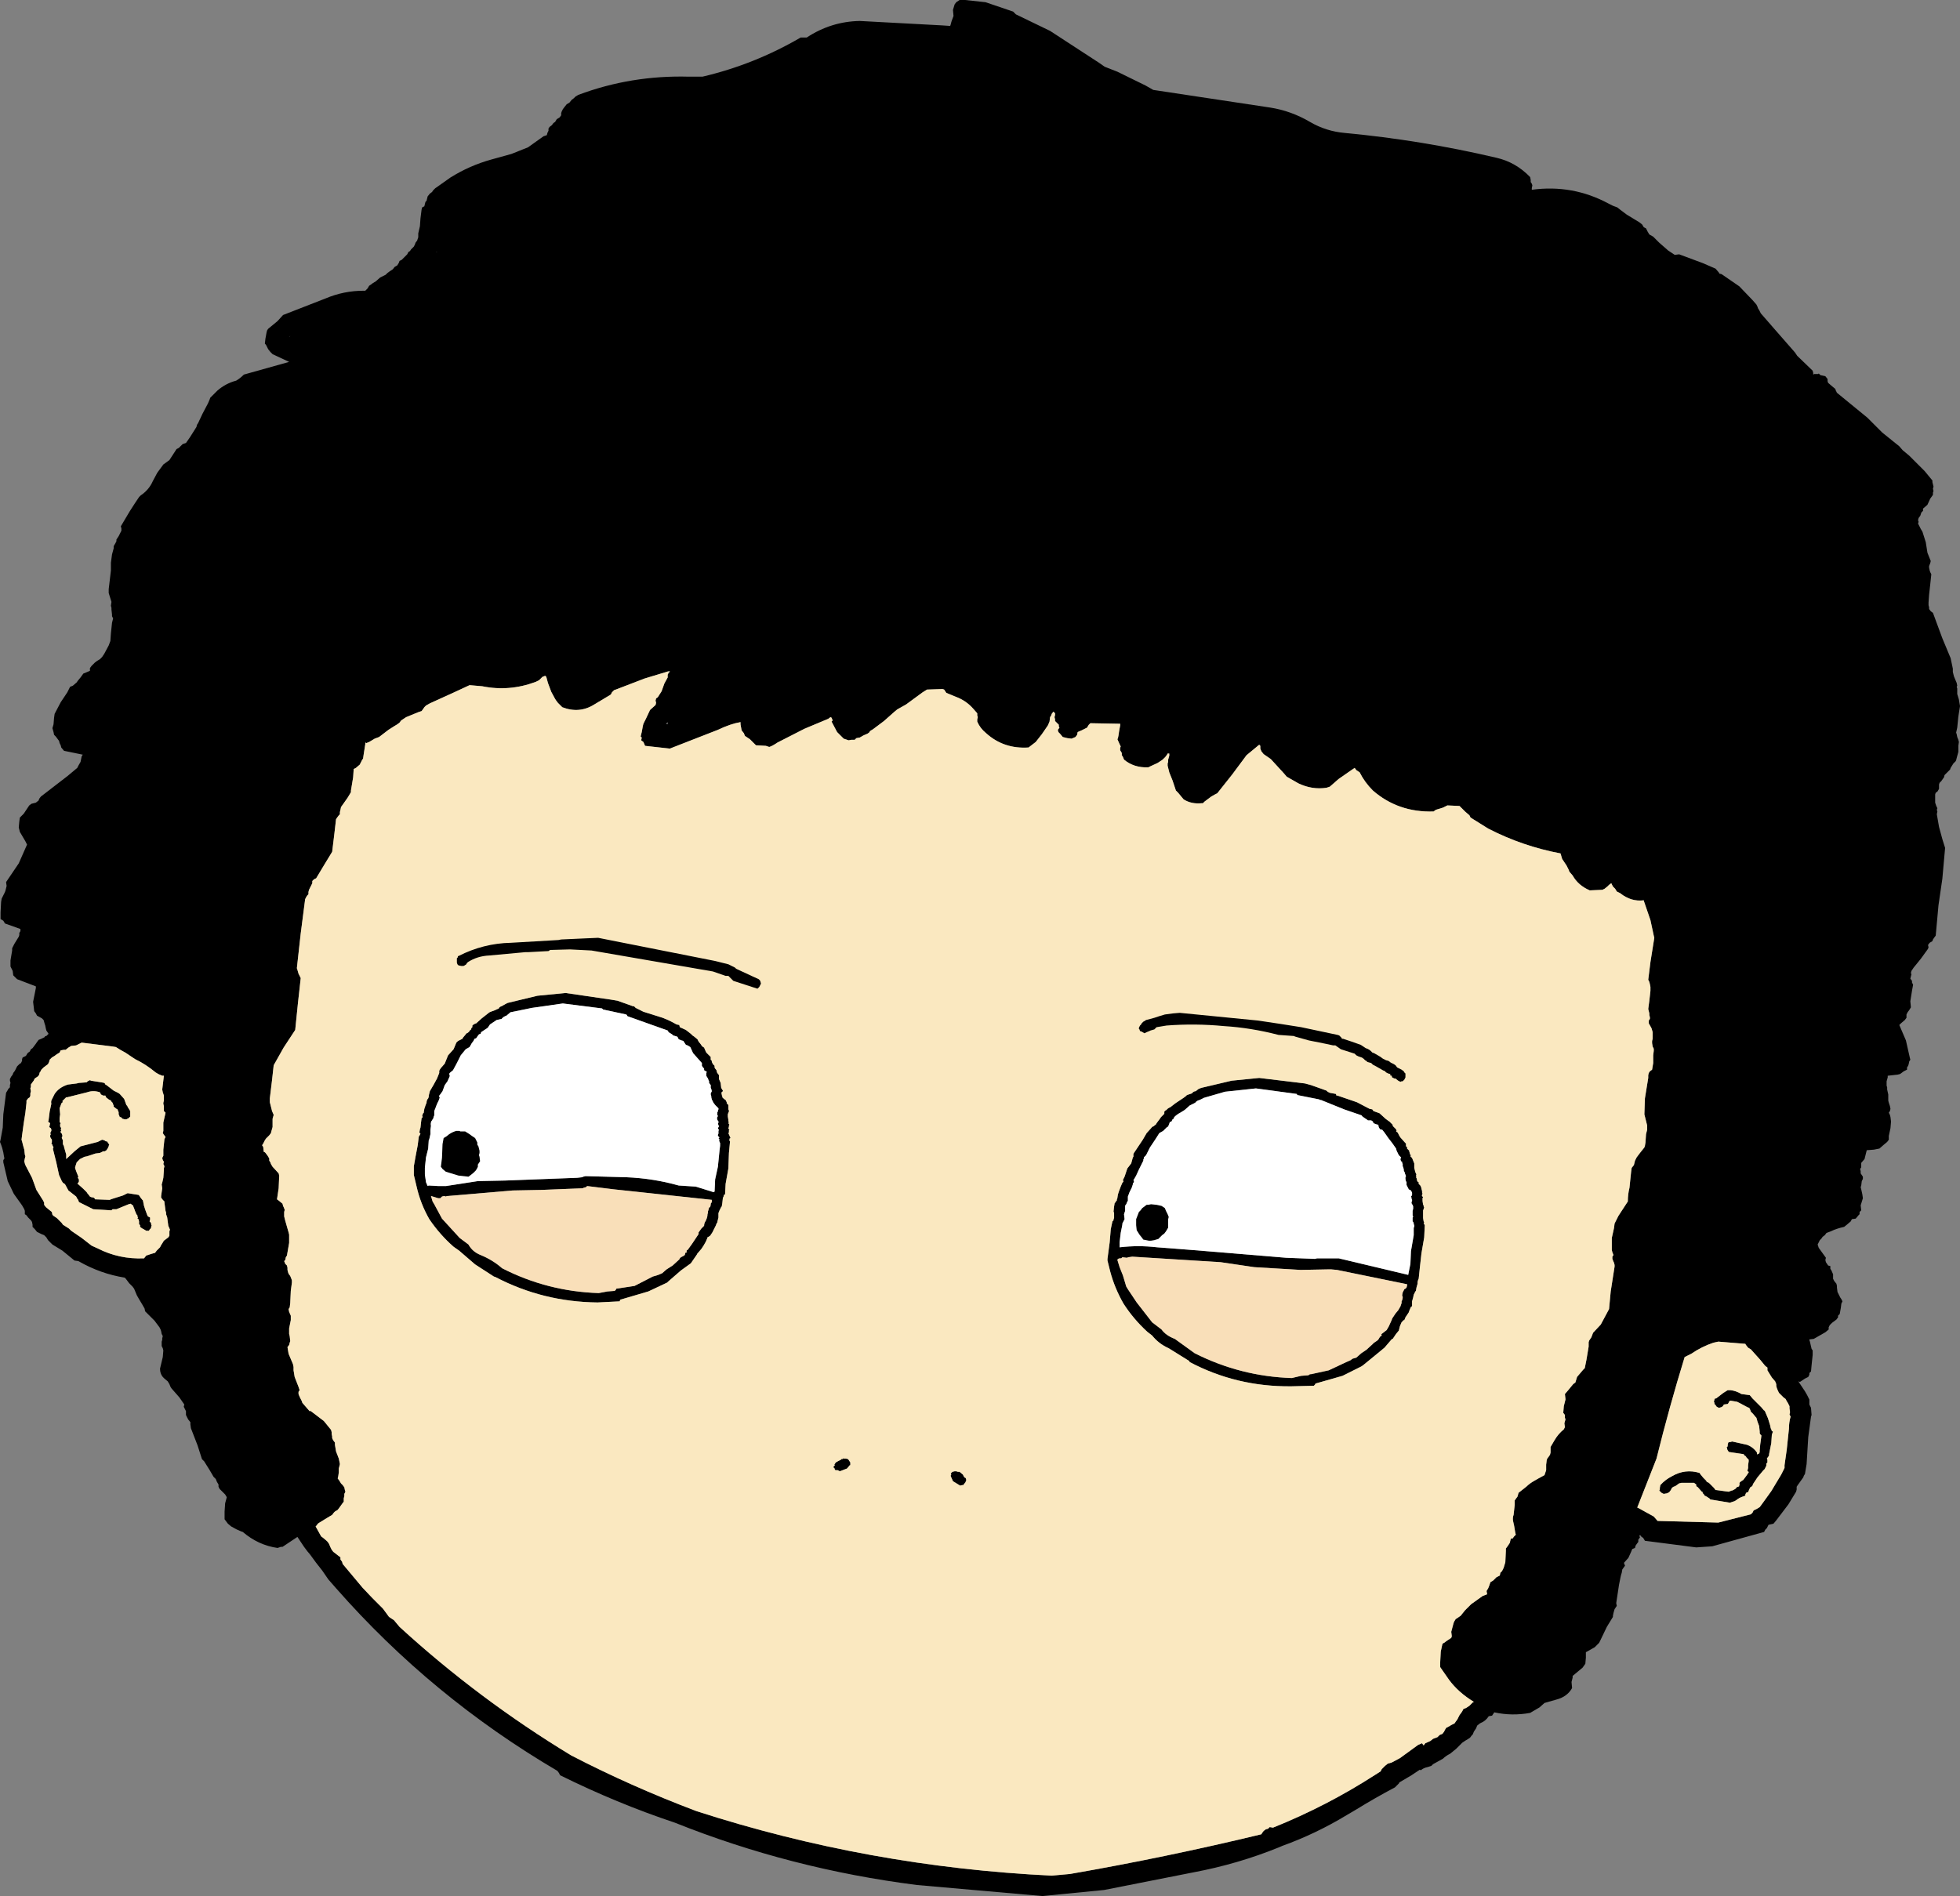 <?xml version="1.0" encoding="UTF-8" standalone="no"?>
<svg xmlns:xlink="http://www.w3.org/1999/xlink" height="171.85px" width="177.6px" xmlns="http://www.w3.org/2000/svg">
  <rect width="100%" height="100%" fill="#808080" stroke="none"/>
  <g transform="matrix(1.0, 0.0, 0.0, 1.0, -39.25, 77.8)">
    <path d="M211.65 -37.0 L212.25 -36.5 212.6 -36.15 213.65 -35.1 214.35 -34.25 214.35 -34.1 214.4 -33.9 214.45 -33.7 214.4 -33.5 214.45 -33.3 214.4 -33.15 214.4 -32.95 214.15 -32.6 213.9 -32.05 213.5 -31.7 213.5 -31.5 213.35 -31.35 213.25 -31.05 213.1 -30.85 213.05 -30.65 213.1 -30.5 213.05 -30.35 213.15 -30.15 213.3 -29.85 213.45 -29.6 213.75 -28.65 213.9 -27.7 214.2 -26.95 214.15 -26.75 214.05 -26.5 214.05 -26.35 214.1 -26.1 214.15 -25.95 214.25 -25.75 214.15 -24.8 214.05 -23.9 214.0 -23.2 214.0 -22.95 214.05 -22.75 214.05 -22.6 214.2 -22.4 214.4 -22.25 215.25 -19.95 216.0 -18.15 216.2 -17.2 216.2 -17.1 216.2 -16.9 216.3 -16.5 216.55 -15.9 216.6 -15.65 216.55 -15.55 216.6 -15.4 216.6 -14.9 216.75 -14.4 216.85 -13.8 216.7 -12.85 216.6 -11.85 216.5 -11.4 216.55 -11.25 216.6 -11.0 216.7 -10.75 216.75 -10.55 216.7 -10.2 216.7 -9.65 216.55 -9.1 216.5 -8.9 216.45 -8.8 216.25 -8.6 216.0 -8.2 215.95 -8.05 215.8 -7.9 215.6 -7.7 215.45 -7.55 215.4 -7.35 215.15 -7.0 215.0 -6.85 214.95 -6.7 214.95 -6.5 214.95 -6.3 214.8 -6.05 214.65 -5.95 214.6 -5.8 214.6 -5.55 214.6 -5.4 214.6 -5.25 214.6 -5.05 214.7 -4.75 214.8 -4.55 214.75 -4.4 214.8 -4.25 214.75 -4.0 214.95 -2.85 215.25 -1.75 215.5 -0.95 215.25 1.85 214.9 4.25 214.65 7.0 214.5 7.2 214.4 7.35 214.35 7.5 214.1 7.65 213.95 7.85 214.0 8.05 213.95 8.2 213.3 9.1 212.65 9.9 212.45 10.2 212.4 10.4 212.45 10.5 212.4 10.7 212.35 10.9 212.5 11.1 212.5 11.25 212.6 11.45 212.5 12.0 212.35 12.95 212.4 13.5 212.25 13.75 212.1 13.95 212.0 14.15 212.0 14.3 212.0 14.45 211.85 14.65 211.5 14.95 211.35 15.1 211.95 16.5 212.3 18.05 212.35 18.25 212.25 18.4 212.2 18.65 212.15 18.8 212.05 18.95 212.05 19.15 211.75 19.3 211.55 19.45 211.4 19.55 211.2 19.6 210.3 19.7 210.3 19.85 210.2 20.2 210.2 20.6 210.25 20.75 210.25 20.95 210.35 21.4 210.35 21.55 210.35 21.75 210.35 21.95 210.4 22.15 210.5 22.45 210.55 22.7 210.5 22.9 210.4 23.05 210.5 23.25 210.55 23.45 210.6 23.85 210.55 24.45 210.4 25.15 210.4 25.5 210.25 25.7 209.95 25.95 209.55 26.3 209.05 26.4 208.4 26.45 208.35 26.65 208.2 27.25 207.9 27.6 207.9 27.8 207.9 28.0 207.8 28.15 207.85 28.35 207.85 28.55 208.05 28.85 208.05 29.05 207.95 29.25 207.9 29.65 207.85 29.8 207.9 30.0 208.0 30.45 208.05 30.8 207.85 31.45 207.9 31.9 207.75 32.05 207.75 32.25 207.65 32.35 207.4 32.65 207.05 32.7 206.95 32.9 206.6 33.2 206.35 33.4 Q205.65 33.55 205.15 33.8 L204.75 33.95 204.6 34.15 204.4 34.3 204.3 34.45 204.15 34.6 203.95 35.0 204.05 35.3 204.7 36.2 204.65 36.4 204.7 36.6 204.9 36.9 205.1 36.95 205.1 37.2 205.2 37.35 205.35 37.7 205.35 37.9 205.35 38.1 205.45 38.3 205.65 38.55 205.7 38.75 205.7 38.9 205.75 39.3 205.9 39.6 206.0 39.8 206.1 39.95 206.2 40.15 206.1 40.35 206.05 40.75 205.95 41.3 205.8 41.45 205.8 41.6 205.65 41.8 205.25 42.1 205.05 42.3 204.95 42.5 204.95 42.7 204.65 42.95 203.6 43.55 203.2 43.6 203.2 43.65 203.25 43.8 203.4 44.45 203.5 44.6 203.5 45.0 203.4 45.95 203.35 46.5 203.2 46.65 203.2 46.8 203.1 47.0 202.8 47.15 202.35 47.45 202.2 47.4 202.4 47.7 202.5 47.85 202.8 48.3 203.0 48.65 203.1 48.85 203.2 49.05 203.2 49.5 203.35 49.8 203.4 50.45 203.35 50.6 203.1 52.45 202.95 54.9 202.8 55.8 202.7 55.95 202.65 56.1 202.4 56.45 202.15 56.8 202.05 56.95 202.05 57.2 202.0 57.4 201.3 58.55 200.2 60.0 199.95 60.3 199.5 60.4 199.35 60.7 199.2 60.85 199.1 61.05 194.4 62.35 192.95 62.45 188.3 61.85 188.15 61.6 187.95 61.45 187.85 61.3 187.85 61.35 187.8 61.4 187.85 61.55 187.7 61.75 187.7 61.95 187.55 62.15 187.45 62.3 187.4 62.5 187.15 62.6 187.05 62.85 186.8 63.4 186.4 63.85 186.45 64.0 186.5 64.1 186.25 64.45 186.2 64.75 186.15 64.9 186.1 65.1 185.95 65.85 185.7 67.5 185.75 67.75 185.65 67.9 185.55 68.05 185.45 68.4 185.4 68.65 185.4 68.75 184.85 69.65 184.25 70.9 184.15 71.1 183.75 71.5 182.95 71.95 182.95 72.15 182.95 72.45 182.9 73.0 182.65 73.35 181.75 74.1 181.75 74.25 181.65 74.65 181.7 75.2 Q181.25 76.0 180.25 76.25 L179.2 76.55 178.75 76.95 177.9 77.45 Q176.25 77.75 174.65 77.4 L174.45 77.7 174.15 77.75 174.0 77.95 173.85 78.1 173.65 78.25 173.35 78.4 173.1 78.6 173.0 78.85 172.8 79.15 172.7 79.4 172.6 79.5 172.45 79.7 172.3 79.8 172.05 79.95 171.75 80.15 171.2 80.7 170.65 81.15 Q170.25 81.35 170.0 81.6 L169.1 82.1 168.95 82.25 168.65 82.35 168.45 82.4 Q168.15 82.5 168.0 82.65 L167.9 82.6 167.15 83.1 166.05 83.75 166.0 83.85 165.8 84.05 165.65 84.2 Q163.85 85.15 162.15 86.2 L161.3 86.7 Q158.5 88.4 155.45 89.5 L155.1 89.65 Q151.4 91.15 147.4 91.9 L139.3 93.5 133.7 94.05 122.35 93.05 Q110.9 91.6 100.4 87.4 95.15 85.65 90.0 83.1 L89.9 82.9 89.75 82.7 Q78.35 76.0 69.7 66.15 L69.0 65.35 68.45 64.55 67.9 63.85 67.35 63.1 67.1 62.8 66.8 62.4 66.7 62.25 66.2 61.5 64.85 62.4 64.7 62.4 64.4 62.5 Q62.65 62.25 61.25 61.05 L61.1 61.0 60.65 60.8 60.2 60.55 59.9 60.3 59.6 59.9 59.6 59.75 59.6 59.2 59.65 58.45 59.8 57.9 59.65 57.65 59.25 57.25 59.15 57.15 59.05 56.95 59.05 56.75 58.9 56.5 58.8 56.25 58.6 56.05 58.25 55.45 57.75 54.65 57.55 54.45 57.15 53.2 56.55 51.65 56.5 51.3 56.5 51.1 56.3 50.85 56.2 50.65 56.1 50.45 56.1 50.1 55.9 49.7 55.95 49.5 55.5 48.85 54.8 48.05 54.7 47.9 54.6 47.65 54.45 47.4 54.15 47.15 54.0 47.0 Q53.75 46.7 53.75 46.25 L54.0 45.2 54.05 44.6 54.0 44.4 53.9 44.2 53.9 44.0 53.9 43.8 53.95 43.65 53.95 43.5 54.0 43.3 53.9 43.1 53.85 42.85 53.8 42.7 53.7 42.5 53.25 41.9 52.4 41.05 52.35 40.8 52.15 40.45 51.85 39.95 51.65 39.6 51.4 39.0 51.25 38.8 50.95 38.5 50.65 38.1 50.55 38.0 Q48.35 37.65 46.35 36.5 L46.0 36.45 44.9 35.55 44.0 35.0 43.8 34.8 43.6 34.6 43.45 34.35 43.25 34.15 43.0 34.05 42.6 33.85 42.4 33.6 42.2 33.4 42.2 33.2 42.15 32.95 42.05 32.8 41.8 32.55 41.65 32.35 41.5 32.25 41.5 31.95 41.45 31.8 41.25 31.45 40.5 30.4 39.95 29.25 39.6 27.75 39.55 27.55 39.55 27.35 39.65 27.2 39.6 26.95 39.55 26.65 39.45 26.25 39.35 25.95 39.25 25.7 39.3 25.5 39.5 24.4 39.55 23.2 39.8 21.25 39.95 21.0 40.0 20.9 40.15 20.75 40.15 20.55 40.2 20.35 40.15 20.15 40.15 20.0 40.25 19.8 40.4 19.6 40.45 19.45 40.6 19.25 40.7 19.05 40.8 18.85 41.0 18.65 41.15 18.55 41.25 18.35 41.25 18.2 41.3 18.05 41.6 17.9 41.75 17.65 41.95 17.5 42.05 17.3 42.2 17.2 42.35 17.0 42.5 16.8 42.6 16.65 42.75 16.45 43.0 16.35 43.3 16.2 Q43.3 16.1 43.45 16.1 L43.65 15.9 43.45 15.6 43.4 15.4 43.35 15.15 43.3 15.0 43.2 14.65 43.05 14.5 42.6 14.25 42.5 14.05 42.35 13.85 42.25 13.0 42.5 11.75 42.5 11.6 40.8 10.95 40.6 10.75 40.45 10.6 40.4 10.2 40.2 9.8 40.2 9.25 40.35 8.35 40.35 8.15 40.55 7.75 40.95 7.1 41.0 6.95 41.0 6.75 41.1 6.6 41.1 6.4 39.7 5.9 39.55 5.65 39.3 5.5 39.3 4.9 39.35 3.95 39.4 3.65 39.5 3.45 39.6 3.25 39.7 3.05 39.75 2.9 39.85 2.5 39.8 2.15 40.95 0.45 41.7 -1.25 41.55 -1.55 41.05 -2.4 40.95 -2.8 41.0 -3.35 41.05 -3.7 41.4 -4.05 41.8 -4.65 41.9 -4.8 42.1 -4.95 42.5 -5.05 42.75 -5.25 42.8 -5.4 42.95 -5.6 45.35 -7.45 46.25 -8.2 46.35 -8.4 46.55 -8.75 46.65 -9.25 46.75 -9.4 45.05 -9.75 44.8 -10.05 44.75 -10.25 44.65 -10.45 44.6 -10.65 44.45 -10.85 44.3 -11.05 44.15 -11.2 44.1 -11.45 44.0 -11.8 44.1 -12.15 44.15 -12.75 44.2 -13.1 44.75 -14.15 45.35 -15.05 45.6 -15.55 45.85 -15.65 46.2 -15.95 46.3 -16.1 46.55 -16.4 46.8 -16.75 47.05 -16.85 47.4 -17.0 47.4 -17.25 47.55 -17.45 47.85 -17.75 48.05 -17.9 48.3 -18.05 48.5 -18.25 48.7 -18.55 49.1 -19.3 49.25 -19.7 49.3 -20.4 49.4 -21.35 49.5 -21.75 49.4 -21.95 49.4 -22.1 49.35 -22.55 49.35 -22.7 49.3 -22.9 49.35 -23.25 49.1 -24.05 49.1 -24.4 49.3 -26.1 49.3 -26.8 49.4 -27.55 49.55 -28.1 49.55 -28.3 49.7 -28.55 49.8 -28.75 49.8 -28.9 49.9 -29.05 50.0 -29.2 50.1 -29.4 50.25 -29.7 50.25 -29.9 50.2 -30.1 51.0 -31.45 51.45 -32.15 51.85 -32.75 52.0 -32.9 Q52.75 -33.4 53.1 -34.2 L53.5 -34.95 54.05 -35.7 54.6 -36.1 55.25 -37.1 55.45 -37.2 55.8 -37.55 56.1 -37.65 56.45 -38.15 57.05 -39.1 57.1 -39.3 57.2 -39.45 57.6 -40.3 58.1 -41.25 58.25 -41.6 58.3 -41.75 58.65 -42.1 58.95 -42.4 Q59.7 -43.05 60.65 -43.3 61.0 -43.5 61.35 -43.85 L65.45 -45.0 63.95 -45.7 63.75 -45.9 63.55 -46.15 63.35 -46.55 63.25 -46.65 63.3 -47.1 63.4 -47.65 63.45 -47.85 63.55 -48.0 64.4 -48.7 64.9 -49.25 68.75 -50.75 Q70.4 -51.45 72.2 -51.45 L72.35 -51.45 72.55 -51.65 72.7 -51.9 72.85 -52.0 73.05 -52.15 73.3 -52.3 73.7 -52.65 74.2 -52.9 74.35 -53.05 74.55 -53.2 74.85 -53.4 75.0 -53.6 75.25 -53.75 75.4 -54.0 75.45 -54.15 75.65 -54.25 75.85 -54.45 76.0 -54.6 76.15 -54.75 76.25 -54.95 76.4 -55.05 76.5 -55.2 76.75 -55.45 76.85 -55.65 76.9 -55.8 77.05 -56.0 77.1 -56.15 77.15 -56.3 77.15 -56.65 77.3 -57.3 77.35 -58.0 77.45 -58.8 77.5 -59.0 77.7 -59.1 77.75 -59.3 77.8 -59.5 77.9 -59.6 77.95 -59.8 78.0 -60.0 78.2 -60.25 78.4 -60.4 78.5 -60.55 78.7 -60.75 78.85 -60.85 80.05 -61.7 Q81.8 -62.8 83.8 -63.35 L85.6 -63.85 86.35 -64.15 87.1 -64.45 88.5 -65.45 88.8 -65.55 88.85 -65.75 88.95 -65.95 88.95 -66.15 89.05 -66.3 89.25 -66.45 89.4 -66.65 89.55 -66.75 89.7 -67.0 89.95 -67.15 90.1 -67.35 90.1 -67.55 90.15 -67.7 90.25 -67.9 90.4 -68.1 90.6 -68.35 90.85 -68.5 91.05 -68.75 91.25 -68.9 91.4 -69.05 91.65 -69.2 Q96.45 -71.0 101.7 -70.85 L102.9 -70.85 Q107.6 -71.95 111.8 -74.4 L112.35 -74.4 Q114.55 -75.85 117.15 -75.9 L124.6 -75.5 125.35 -75.45 125.4 -75.6 125.45 -75.8 125.5 -75.95 125.65 -76.35 125.6 -76.9 125.75 -77.4 125.9 -77.6 126.2 -77.8 126.35 -77.8 126.65 -77.8 126.7 -77.8 128.55 -77.6 131.05 -76.75 131.3 -76.5 134.4 -75.0 138.85 -72.1 139.35 -71.75 140.5 -71.3 143.05 -70.05 143.75 -69.65 154.35 -68.05 Q156.25 -67.75 157.95 -66.75 159.4 -65.9 161.1 -65.75 168.05 -65.1 174.85 -63.5 176.6 -63.1 177.9 -61.75 L177.95 -61.5 177.95 -61.3 178.05 -61.15 178.1 -61.0 178.05 -60.75 178.05 -60.6 Q181.75 -61.1 185.0 -59.35 L185.4 -59.15 185.8 -59.0 186.05 -58.8 186.65 -58.35 187.8 -57.65 188.05 -57.45 188.2 -57.2 188.4 -57.1 188.55 -56.8 188.7 -56.55 189.05 -56.35 189.6 -55.8 190.4 -55.1 191.0 -54.7 191.4 -54.75 193.55 -53.95 194.7 -53.45 195.0 -53.1 195.05 -53.0 195.25 -52.95 196.85 -51.85 198.05 -50.6 198.4 -50.2 198.5 -50.0 198.55 -49.85 198.65 -49.7 198.8 -49.4 200.15 -47.85 201.9 -45.85 202.1 -45.55 203.5 -44.2 203.55 -44.0 203.55 -43.85 203.65 -43.9 204.0 -43.9 204.05 -43.95 204.2 -43.8 204.65 -43.7 204.85 -43.45 204.85 -43.25 204.9 -43.1 205.25 -42.8 205.55 -42.55 205.6 -42.4 205.7 -42.2 208.45 -39.95 209.8 -38.6 211.35 -37.35 211.65 -37.0 M65.5 -47.3 L65.5 -47.25 65.55 -47.35 65.5 -47.3 M78.85 -54.95 L78.8 -55.0 78.8 -54.95 78.85 -54.95 M99.8 -16.95 L97.65 -16.3 95.05 -15.3 94.9 -15.25 94.7 -15.05 94.6 -14.85 93.1 -13.95 Q91.75 -13.1 90.2 -13.7 L90.0 -13.9 89.8 -14.1 89.65 -14.3 89.55 -14.45 89.2 -15.1 88.9 -15.9 88.75 -16.45 88.65 -16.55 88.4 -16.45 88.25 -16.3 88.1 -16.15 87.8 -16.0 Q85.4 -15.1 82.95 -15.6 L81.8 -15.7 80.4 -15.05 78.2 -14.05 77.85 -13.85 77.7 -13.7 77.6 -13.55 77.45 -13.35 77.15 -13.25 76.05 -12.8 75.6 -12.5 75.45 -12.3 75.25 -12.15 75.0 -12.0 74.45 -11.65 73.6 -11.0 73.2 -10.85 72.95 -10.7 72.7 -10.55 72.45 -10.45 72.35 -10.5 72.35 -10.35 72.2 -9.4 72.15 -9.05 72.05 -8.9 71.95 -8.7 71.85 -8.5 71.5 -8.2 71.3 -8.1 71.25 -7.35 71.05 -6.15 71.05 -6.0 70.75 -5.5 70.15 -4.65 70.1 -4.4 70.05 -4.2 70.05 -4.0 69.95 -3.9 69.8 -3.7 69.7 -3.55 69.55 -2.25 69.35 -0.6 68.65 0.55 67.9 1.8 67.7 1.9 67.55 2.05 67.55 2.25 67.45 2.45 67.25 2.85 67.2 3.05 67.2 3.25 67.1 3.35 67.0 3.5 66.9 3.7 66.5 6.8 66.15 9.95 66.2 10.1 66.3 10.45 66.5 10.85 66.25 13.1 66.0 15.55 64.95 17.15 64.05 18.75 63.9 20.1 63.7 21.75 63.7 22.1 63.9 22.9 64.05 23.25 63.95 23.6 63.95 24.35 63.85 24.7 63.8 24.9 63.65 25.1 63.5 25.25 63.35 25.4 63.25 25.55 63.1 25.85 63.0 26.0 63.1 26.15 63.15 26.6 Q63.25 26.6 63.35 26.75 L63.5 26.95 63.65 27.2 63.65 27.4 63.75 27.55 63.8 27.7 63.95 27.95 64.5 28.55 64.55 28.75 64.5 29.9 64.35 30.9 64.55 31.05 64.85 31.3 64.9 31.5 64.95 31.6 65.05 31.85 65.0 32.05 65.0 32.3 65.0 32.45 65.1 32.85 65.4 33.9 65.45 34.1 65.45 34.85 65.25 36.0 65.15 36.15 65.1 36.4 65.0 36.5 65.1 36.75 65.25 36.9 65.3 37.1 65.3 37.3 65.35 37.5 65.4 37.65 65.55 37.85 65.65 38.1 65.7 38.25 65.7 38.45 65.6 39.2 65.55 40.3 65.5 40.7 65.4 40.85 65.45 41.1 65.6 41.45 65.6 41.85 65.45 42.6 65.45 42.95 65.45 43.1 65.5 43.3 65.55 43.75 65.5 43.9 65.45 44.1 65.3 44.3 65.4 44.9 65.8 45.85 65.85 46.1 65.85 46.2 65.85 46.4 65.95 47.0 66.3 47.9 66.4 48.2 66.3 48.35 66.3 48.55 66.4 48.8 66.6 49.2 66.65 49.35 67.3 50.1 67.35 50.1 67.35 50.05 67.75 50.35 68.6 51.0 69.25 51.8 69.3 52.0 69.3 52.15 69.35 52.4 69.35 52.55 69.45 52.75 69.6 52.95 69.6 53.15 69.7 53.75 69.95 54.4 70.05 54.9 69.95 55.3 69.95 55.65 69.9 56.0 69.85 56.2 70.0 56.4 70.15 56.65 70.3 56.8 70.45 57.0 70.5 57.25 70.55 57.4 70.45 57.6 70.45 57.8 70.4 58.0 70.4 58.2 70.4 58.3 70.25 58.5 70.0 58.85 69.85 59.05 69.6 59.2 69.5 59.3 69.35 59.5 68.85 59.8 68.2 60.2 68.05 60.3 67.95 60.45 67.85 60.55 68.35 61.45 68.55 61.6 68.9 61.9 69.05 62.1 69.2 62.45 69.3 62.65 69.45 62.85 70.1 63.35 70.1 63.55 70.25 63.75 70.3 63.95 72.1 66.1 73.0 67.05 73.95 68.0 74.5 68.75 74.95 69.05 75.45 69.65 Q82.6 76.2 91.0 81.3 96.4 84.1 102.35 86.35 117.95 91.4 134.55 92.2 L136.2 92.05 Q144.85 90.55 153.55 88.45 L153.6 88.35 153.75 88.15 153.95 88.0 154.15 87.95 154.3 87.8 154.6 87.85 Q159.45 85.9 163.8 83.1 L164.35 82.75 164.45 82.55 164.75 82.25 165.0 82.05 165.35 81.95 166.1 81.55 167.75 80.35 168.1 80.2 168.25 80.4 168.4 80.2 168.85 80.0 169.1 79.8 169.5 79.65 169.7 79.45 169.95 79.35 170.1 79.15 170.2 78.95 170.3 78.8 170.5 78.7 170.75 78.55 171.05 78.4 171.15 78.25 171.3 78.05 171.5 77.65 171.65 77.45 171.75 77.3 171.85 77.1 172.1 77.0 172.4 76.8 172.55 76.65 172.7 76.5 172.8 76.45 Q171.4 75.6 170.55 74.45 L169.75 73.3 169.75 72.85 169.8 71.9 169.95 71.2 Q170.05 71.1 170.1 71.1 L170.3 70.95 170.75 70.65 170.8 70.5 170.75 70.1 170.95 69.35 171.0 69.2 171.15 68.95 171.6 68.65 172.0 68.15 172.55 67.6 173.6 66.85 174.0 66.7 173.95 66.4 174.1 66.15 174.2 65.9 174.3 65.6 174.55 65.45 174.85 65.15 175.15 65.0 175.2 64.75 175.35 64.6 175.5 64.3 175.65 63.8 175.7 62.75 175.7 62.55 175.85 62.35 176.05 62.05 176.15 61.65 176.3 61.65 176.45 61.45 176.6 61.3 176.55 61.1 176.45 60.5 176.35 60.05 Q176.3 59.75 176.4 59.5 L176.5 58.6 176.5 58.2 176.6 58.05 176.75 57.85 176.85 57.5 177.55 56.95 Q177.85 56.65 178.3 56.4 L178.65 56.2 179.2 55.9 179.35 55.45 179.35 54.95 179.4 54.55 179.45 54.4 179.6 54.2 179.7 54.05 179.75 53.85 179.75 53.7 179.75 53.35 180.1 52.75 Q180.45 52.15 180.95 51.75 L181.05 51.55 181.0 51.2 181.1 50.85 181.05 50.7 181.05 50.45 180.9 50.25 180.95 49.65 181.1 49.05 181.1 49.0 181.05 48.55 181.35 48.2 181.8 47.65 182.0 47.5 182.15 47.0 182.7 46.35 182.85 46.2 183.0 45.45 183.2 44.25 183.2 43.85 183.25 43.7 183.45 43.4 183.6 43.0 184.3 42.25 185.05 40.85 185.2 39.25 185.55 37.0 185.55 36.85 185.5 36.65 185.45 36.55 185.35 36.3 185.35 36.1 185.45 35.95 185.35 35.7 185.3 35.5 185.3 35.15 185.3 34.4 185.5 33.5 185.55 33.1 185.9 32.4 186.65 31.25 186.75 31.1 Q186.75 30.45 186.9 29.85 L187.05 28.4 187.1 28.05 187.3 27.8 187.4 27.4 187.55 27.1 187.85 26.7 188.25 26.2 188.3 26.05 188.35 25.75 188.4 25.0 188.5 24.6 188.5 24.2 188.3 23.4 188.25 23.2 188.3 21.75 188.6 19.9 188.6 19.65 188.65 19.45 188.75 19.3 188.95 19.15 189.05 18.55 189.05 17.85 189.1 17.45 189.1 17.25 189.0 17.05 188.95 16.75 188.95 16.55 189.0 16.35 189.0 16.0 189.0 15.75 188.9 15.4 188.65 14.95 188.65 14.7 188.75 14.55 188.75 14.4 188.7 14.2 188.7 14.05 188.6 13.65 188.7 12.9 188.8 12.0 188.8 11.65 188.75 11.4 188.7 11.2 188.6 11.0 188.8 9.4 189.15 7.2 189.1 7.0 188.8 5.6 188.2 3.85 188.2 3.8 Q187.05 3.95 186.05 3.15 L185.75 3.0 185.6 2.75 185.4 2.55 185.25 2.25 185.05 2.4 184.9 2.55 184.65 2.75 184.45 2.85 183.3 2.9 Q182.25 2.45 181.75 1.55 L181.45 1.2 181.4 1.05 181.2 0.65 180.8 0.05 180.65 -0.45 Q177.2 -1.1 174.1 -2.7 L172.5 -3.7 172.4 -3.9 172.0 -4.25 171.5 -4.75 170.4 -4.8 170.0 -4.6 169.35 -4.4 169.15 -4.25 Q165.95 -4.15 163.65 -6.15 162.9 -6.9 162.45 -7.8 L162.15 -8.0 162.0 -8.2 161.7 -8.0 160.55 -7.2 159.75 -6.5 159.45 -6.4 Q158.15 -6.2 156.9 -6.8 L155.85 -7.4 155.5 -7.8 154.4 -9.0 153.75 -9.45 153.55 -9.7 153.45 -9.95 153.45 -10.2 153.35 -10.3 152.2 -9.35 150.9 -7.6 149.55 -5.9 149.35 -5.8 149.0 -5.6 148.8 -5.45 148.6 -5.3 148.4 -5.15 148.25 -5.0 148.15 -5.0 Q147.2 -4.9 146.5 -5.35 L146.0 -5.95 145.8 -6.15 145.5 -7.05 145.2 -7.8 145.05 -8.4 145.05 -8.6 145.1 -8.75 145.1 -8.95 145.2 -9.3 145.2 -9.5 145.05 -9.5 145.0 -9.4 144.85 -9.2 144.6 -8.95 144.15 -8.65 143.5 -8.35 143.3 -8.25 Q142.0 -8.2 141.1 -8.95 L141.0 -9.2 140.9 -9.35 140.9 -9.55 140.75 -9.8 140.75 -10.0 140.8 -10.15 140.7 -10.35 140.5 -10.8 140.55 -10.9 140.6 -11.15 140.65 -11.5 140.75 -12.05 140.75 -12.15 140.75 -12.2 138.05 -12.25 137.9 -12.1 137.75 -11.85 137.25 -11.6 136.9 -11.45 136.85 -11.2 136.7 -11.0 136.35 -10.85 135.95 -10.9 135.55 -11.0 135.3 -11.3 135.15 -11.45 135.1 -11.65 135.25 -11.85 Q135.15 -12.0 135.2 -12.1 L135.05 -12.25 134.85 -12.45 134.85 -12.6 134.8 -12.8 134.85 -13.0 134.85 -13.15 134.7 -13.3 134.55 -13.1 134.5 -12.95 134.4 -12.8 134.35 -12.4 134.2 -12.05 133.65 -11.25 133.1 -10.55 132.45 -10.05 Q130.2 -9.9 128.6 -11.35 128.05 -11.8 127.8 -12.4 L127.8 -12.6 127.85 -12.8 127.8 -12.95 127.8 -13.15 127.45 -13.55 Q126.8 -14.3 125.85 -14.65 L125.0 -15.0 124.8 -15.3 124.65 -15.35 123.25 -15.3 122.85 -15.05 121.35 -13.95 120.55 -13.5 120.25 -13.25 119.35 -12.45 118.35 -11.7 118.1 -11.55 118.0 -11.4 117.85 -11.3 117.5 -11.15 117.15 -10.95 116.85 -10.9 116.7 -10.75 116.4 -10.75 116.15 -10.7 115.7 -10.85 115.5 -11.05 115.1 -11.45 114.6 -12.4 114.7 -12.5 114.6 -12.75 114.5 -12.8 114.3 -12.65 112.15 -11.75 109.7 -10.5 109.55 -10.4 109.3 -10.25 109.1 -10.15 108.95 -10.1 108.65 -10.2 107.75 -10.25 107.5 -10.5 107.2 -10.8 106.75 -11.1 106.65 -11.35 106.45 -11.6 106.35 -12.15 106.35 -12.35 Q105.45 -12.2 104.3 -11.65 L100.2 -10.05 99.95 -9.95 97.7 -10.2 97.55 -10.55 97.35 -10.7 97.4 -10.95 97.3 -11.05 97.4 -11.45 97.5 -12.0 97.55 -12.2 97.8 -12.7 98.15 -13.45 98.65 -13.9 98.7 -14.1 98.65 -14.3 98.7 -14.5 98.85 -14.6 99.2 -15.15 99.45 -15.85 99.75 -16.4 99.75 -16.65 99.8 -16.75 99.95 -16.95 99.8 -16.95 M204.15 -41.0 L204.15 -40.95 204.15 -41.0 M99.6 -12.2 L99.75 -12.15 99.75 -12.35 99.6 -12.2 M192.5 44.9 L191.9 45.2 Q190.5 49.75 189.35 54.4 L187.6 58.85 187.65 58.85 189.1 59.65 189.45 60.05 194.95 60.2 197.9 59.45 198.05 59.3 198.15 59.1 198.45 58.95 198.7 58.8 198.85 58.6 199.75 57.35 200.65 55.85 200.95 55.25 200.95 55.0 201.15 53.6 201.35 51.7 Q201.35 51.1 201.5 50.6 L201.4 50.4 201.45 50.2 201.4 49.85 201.4 49.65 201.25 49.35 201.15 49.2 201.05 49.0 200.85 48.85 200.6 48.6 200.45 48.45 200.35 48.25 200.25 48.0 200.2 47.8 200.2 47.65 200.1 47.4 199.8 47.05 199.4 46.4 199.4 46.15 199.2 46.0 198.75 45.45 197.9 44.5 197.65 44.35 197.45 44.1 197.4 44.0 194.95 43.8 194.5 43.9 Q193.45 44.25 192.5 44.9 M153.35 19.9 L157.5 20.4 158.05 20.55 159.45 21.05 159.55 21.15 159.75 21.25 160.3 21.35 160.35 21.5 160.45 21.5 162.2 22.1 163.35 22.7 163.6 22.75 163.7 22.9 164.25 23.1 164.8 23.6 165.0 23.75 165.15 23.85 165.35 24.05 165.45 24.15 165.45 24.25 165.75 24.55 165.8 24.7 165.75 24.75 165.9 24.85 166.05 25.15 166.15 25.3 166.55 25.75 166.6 25.8 166.65 25.85 166.65 26.0 166.65 26.1 166.75 26.15 166.75 26.25 166.75 26.3 166.95 26.5 166.95 26.6 167.0 26.7 167.0 26.8 167.1 26.9 167.05 27.0 167.2 27.15 167.3 27.4 167.4 27.65 167.4 28.05 167.5 28.45 167.6 28.65 167.55 28.7 167.6 28.8 167.55 28.9 167.6 28.95 167.65 29.15 167.65 29.2 167.7 29.3 167.8 29.35 167.8 29.5 167.95 29.65 168.0 29.75 168.05 29.9 168.05 29.95 168.1 30.1 168.1 30.2 168.15 30.2 168.1 30.25 168.15 30.4 168.1 30.5 168.1 30.6 168.2 30.7 168.15 30.8 168.15 31.0 168.15 31.05 168.2 31.4 168.25 31.45 168.25 31.55 168.3 31.65 168.25 31.75 168.25 31.8 168.2 31.9 168.2 32.15 168.2 32.25 168.2 32.35 168.2 32.55 168.2 32.6 168.25 32.9 168.3 33.0 168.25 33.1 168.3 33.15 168.35 33.25 168.35 33.3 168.3 34.35 168.05 35.8 167.9 37.15 167.8 38.1 167.75 38.2 167.7 38.4 167.7 38.5 167.7 38.55 167.6 38.9 167.55 39.2 167.5 39.25 167.35 39.55 167.3 39.8 167.2 40.15 167.2 40.55 167.15 40.65 167.1 40.65 166.95 41.0 166.9 41.15 166.6 41.6 166.5 41.85 Q166.4 41.85 166.35 41.95 L166.25 42.05 166.1 42.4 166.0 42.8 165.75 43.1 165.45 43.55 165.4 43.55 165.3 43.65 164.7 44.35 163.85 45.05 162.75 45.95 162.6 46.05 160.9 46.9 158.45 47.6 158.4 47.7 158.3 47.8 156.25 47.85 Q151.3 47.9 147.05 45.65 L147.0 45.55 145.15 44.4 Q144.25 44.0 143.65 43.25 L143.2 42.9 Q141.95 41.75 141.05 40.35 140.25 38.95 139.85 37.45 L139.6 36.45 139.6 36.3 139.7 35.55 139.8 34.8 139.9 33.6 140.05 32.9 140.15 32.8 140.15 32.7 140.2 32.6 140.2 32.5 140.2 32.15 140.15 32.0 140.2 31.55 140.25 31.25 140.35 31.15 140.35 31.1 140.45 31.0 140.45 30.9 140.5 30.8 140.5 30.75 140.55 30.45 140.65 30.15 140.8 29.75 140.95 29.4 141.05 29.3 141.0 29.15 141.15 28.85 141.4 28.1 141.75 27.65 141.9 27.1 141.95 27.05 141.95 26.9 141.95 26.8 142.0 26.7 142.3 26.25 142.8 25.5 143.15 24.9 143.6 24.4 Q143.65 24.3 143.75 24.3 L144.0 24.1 144.05 24.0 144.35 23.6 144.45 23.45 144.55 23.35 144.6 23.3 144.75 23.15 144.75 23.05 144.75 22.95 144.85 22.85 144.95 22.8 Q145.05 22.65 145.3 22.55 L145.75 22.2 146.5 21.7 146.7 21.55 146.8 21.45 147.25 21.3 Q147.4 21.1 147.6 21.1 L147.85 20.9 148.1 20.8 150.85 20.15 153.35 19.9 M156.75 21.35 L153.05 20.85 150.25 21.15 148.35 21.7 147.95 21.9 Q147.7 21.95 147.55 22.15 L147.05 22.4 146.6 22.8 146.2 23.05 Q145.9 23.2 145.65 23.45 L145.6 23.6 145.5 23.65 145.4 23.85 145.25 23.9 145.2 24.05 145.1 24.3 144.95 24.4 144.65 24.7 144.3 24.9 143.95 25.45 143.45 26.2 143.1 26.9 142.9 27.1 142.9 27.2 142.85 27.3 142.85 27.4 142.6 27.9 142.45 28.2 142.2 28.75 142.0 29.1 141.95 29.15 142.0 29.25 142.0 29.35 141.9 29.45 141.9 29.55 141.8 29.85 141.6 30.25 141.45 30.65 141.45 31.05 141.4 31.1 141.3 31.35 141.25 31.4 141.2 31.5 141.2 31.6 141.2 31.95 141.1 32.25 141.15 32.7 140.95 33.1 140.95 33.2 140.8 33.95 140.7 34.8 140.7 35.25 Q142.4 35.05 144.1 35.25 L147.35 35.5 155.8 36.2 158.4 36.3 158.6 36.25 160.55 36.25 166.85 37.75 167.05 36.75 167.1 35.6 167.35 34.15 167.35 33.7 167.35 33.55 167.35 33.5 167.4 33.35 167.4 33.25 167.35 33.15 167.35 33.05 167.3 32.95 167.25 32.9 167.25 32.75 167.25 32.65 167.25 32.55 167.3 32.5 167.25 32.35 167.25 32.3 167.25 32.2 167.25 32.0 167.25 31.95 167.3 31.75 167.3 31.65 167.3 31.55 167.25 31.4 167.2 31.35 167.15 31.25 167.15 31.15 167.2 31.05 167.2 30.95 167.15 30.85 167.15 30.75 167.1 30.65 167.15 30.6 167.2 30.5 167.2 30.4 167.2 30.3 167.1 30.1 166.9 30.0 166.8 29.8 166.7 29.6 166.7 29.5 166.7 29.3 166.65 29.3 166.6 29.05 166.6 29.0 166.6 28.9 166.65 28.8 166.55 28.55 166.55 28.5 166.45 28.3 166.45 28.2 166.4 28.0 166.35 27.9 166.35 27.8 166.35 27.7 166.3 27.6 166.3 27.5 166.2 27.45 166.15 27.3 166.15 27.25 166.2 27.1 166.0 26.9 165.95 26.8 165.85 26.6 165.8 26.5 165.75 26.3 165.4 25.8 165.05 25.35 164.7 24.85 164.5 24.6 164.3 24.55 164.2 24.4 164.15 24.25 164.15 24.15 163.95 24.1 163.7 24.0 163.65 23.85 163.5 23.75 163.2 23.75 163.15 23.7 162.85 23.5 162.65 23.35 162.65 23.3 161.05 22.75 158.95 21.9 158.85 21.9 158.8 21.85 156.8 21.45 156.75 21.35 M140.7 36.25 L140.55 36.3 140.5 36.4 140.7 37.05 141.0 37.8 141.3 38.8 141.45 39.05 142.25 40.25 143.65 42.05 144.5 42.7 Q144.9 43.25 145.7 43.55 L147.5 44.85 Q151.65 46.95 156.3 47.1 L157.15 46.9 157.8 46.85 157.95 46.75 158.05 46.75 159.65 46.4 161.25 45.65 161.6 45.5 161.8 45.35 162.15 45.25 162.6 44.85 163.05 44.55 163.6 44.05 163.7 43.95 163.75 43.9 164.05 43.7 164.15 43.6 164.3 43.35 164.4 43.3 164.45 43.2 164.4 43.1 164.45 43.1 164.9 42.75 165.1 42.4 165.35 41.85 165.4 41.7 165.7 41.25 165.95 40.95 166.15 40.6 166.25 40.3 166.25 40.15 166.3 40.05 166.35 39.85 166.35 39.75 166.3 39.6 166.35 39.35 166.4 39.25 166.5 39.05 166.6 39.0 166.7 38.9 166.75 38.7 166.75 38.6 160.4 37.3 159.85 37.25 159.7 37.25 157.1 37.3 152.9 37.05 149.85 36.6 141.85 36.1 141.5 36.15 141.35 36.2 140.95 36.15 140.85 36.25 140.7 36.25 M198.05 48.95 L198.85 49.75 199.1 50.05 199.15 50.05 199.45 50.75 199.65 51.4 199.7 51.65 199.75 51.75 199.8 51.9 199.9 51.95 199.8 52.25 199.75 53.0 199.6 53.75 199.55 54.0 199.55 54.1 199.5 54.2 199.35 54.4 199.4 54.5 199.4 54.6 199.4 54.75 199.3 54.85 199.3 55.05 199.15 55.35 199.0 55.5 198.5 56.1 198.1 56.7 198.05 56.85 197.95 56.95 197.85 57.0 197.8 57.1 197.75 57.2 197.65 57.45 197.6 57.45 Q197.5 57.45 197.45 57.55 L197.4 57.65 197.4 57.75 197.3 57.8 197.15 57.85 Q196.85 57.95 196.6 58.15 L196.45 58.25 196.0 58.4 194.2 58.1 194.2 58.05 193.9 57.85 193.7 57.75 193.65 57.65 193.55 57.55 193.5 57.4 193.45 57.4 193.1 57.0 192.95 56.9 192.95 56.75 192.75 56.6 192.65 56.6 192.2 56.6 191.6 56.6 191.4 56.65 191.05 56.9 190.9 56.95 190.75 57.05 190.7 57.15 190.65 57.25 190.5 57.45 190.3 57.55 190.0 57.6 189.8 57.5 189.7 57.4 189.6 57.3 189.65 57.2 189.65 57.05 189.7 56.8 Q190.15 56.3 190.75 56.0 191.95 55.3 193.25 55.7 L193.35 55.85 193.6 56.15 193.8 56.35 193.85 56.4 193.9 56.5 194.1 56.6 194.55 57.05 194.7 57.25 194.75 57.25 195.85 57.4 195.9 57.4 196.15 57.3 196.2 57.3 196.4 57.2 196.55 57.1 196.6 57.0 196.75 56.95 196.85 56.9 Q196.8 56.8 196.9 56.8 L196.85 56.7 196.9 56.55 197.1 56.4 197.2 56.35 197.5 55.95 197.7 55.65 197.7 55.6 197.6 55.55 197.6 55.45 197.65 55.25 197.65 55.0 197.7 54.65 197.7 54.5 197.65 54.45 197.6 54.4 197.5 54.3 197.45 54.2 197.3 54.1 197.25 54.0 195.9 53.8 195.8 53.65 195.75 53.55 195.75 53.45 195.7 53.35 195.8 53.3 195.8 53.15 195.85 52.95 195.95 52.9 196.05 52.9 196.2 52.85 197.55 53.15 Q198.1 53.35 198.45 53.85 L198.45 53.95 198.5 54.05 Q198.5 53.95 198.65 53.95 L198.7 53.8 198.7 53.65 198.75 53.1 198.8 52.75 198.85 52.35 198.85 52.3 198.75 52.2 198.7 52.1 198.7 51.95 198.65 51.45 198.5 51.05 198.4 50.7 198.35 50.65 198.1 50.35 197.9 50.15 197.85 50.0 197.8 49.9 197.75 49.8 197.6 49.75 196.95 49.4 196.65 49.25 196.05 49.15 195.95 49.2 195.85 49.4 195.8 49.45 195.45 49.5 195.4 49.6 195.3 49.7 195.2 49.75 195.0 49.8 194.8 49.7 194.7 49.55 194.6 49.45 194.6 49.35 194.55 49.25 194.6 49.05 194.65 48.95 194.75 48.95 195.4 48.45 195.8 48.2 195.9 48.2 196.05 48.2 Q196.55 48.25 197.05 48.55 L197.8 48.65 198.05 48.95 M187.75 61.2 L187.8 61.25 187.85 61.3 187.75 61.2 M97.55 13.9 L99.3 14.45 Q99.95 14.7 100.55 15.05 L100.8 15.1 100.85 15.3 101.4 15.55 101.85 15.9 102.0 16.05 102.15 16.15 102.45 16.4 102.5 16.5 102.55 16.6 102.75 16.85 102.85 17.0 102.9 17.05 103.05 17.15 103.2 17.5 103.25 17.6 103.65 18.0 103.65 18.1 103.65 18.25 103.75 18.35 103.75 18.45 103.8 18.55 103.85 18.65 103.9 18.7 104.0 18.8 104.0 18.95 104.05 19.05 104.1 19.1 104.2 19.25 104.2 19.35 104.25 19.45 104.4 19.65 104.4 20.0 104.55 20.35 104.6 20.8 104.75 21.05 104.75 21.1 104.7 21.15 104.6 21.25 104.65 21.35 104.65 21.45 104.7 21.55 104.7 21.65 104.75 21.7 104.85 21.8 105.0 21.9 105.1 22.1 105.1 22.2 105.2 22.3 105.25 22.35 105.25 22.45 105.25 22.6 105.25 22.65 105.25 22.75 105.3 22.85 105.3 22.95 105.25 23.05 105.2 23.2 105.2 23.4 105.25 23.7 105.25 23.85 105.3 23.9 105.25 24.0 105.35 24.15 105.3 24.2 105.3 24.3 105.25 24.5 105.35 24.6 105.3 24.65 105.3 24.85 105.25 24.9 105.4 25.25 105.45 25.35 105.35 25.4 105.35 25.5 105.35 25.6 105.4 25.65 105.3 26.7 105.25 28.1 105.0 29.5 104.95 30.45 104.85 30.5 104.8 30.7 104.75 30.75 104.75 30.8 104.7 31.25 104.65 31.55 104.6 31.6 104.45 31.9 104.35 32.15 104.35 32.55 104.25 32.95 104.25 33.0 104.2 33.05 104.1 33.3 104.0 33.5 103.8 33.9 103.6 34.2 103.45 34.3 103.35 34.35 103.35 34.4 103.2 34.75 103.0 35.1 102.8 35.4 102.5 35.75 102.45 35.8 102.4 35.9 101.85 36.7 100.95 37.35 99.8 38.35 99.7 38.45 98.0 39.25 95.45 40.0 95.4 40.15 95.35 40.15 93.4 40.25 Q88.45 40.2 84.15 37.95 L84.0 37.9 82.3 36.8 80.85 35.55 80.35 35.2 Q79.1 34.1 78.15 32.7 77.35 31.3 77.0 29.75 L76.75 28.7 76.75 28.6 76.75 27.9 76.9 27.05 77.1 26.0 77.2 25.2 77.25 25.15 77.3 25.05 77.35 24.95 77.25 24.85 77.3 24.55 77.35 24.4 77.4 23.95 77.45 23.55 77.55 23.45 77.5 23.3 77.55 23.25 77.55 23.15 77.65 23.05 77.65 23.0 77.7 22.7 77.8 22.4 77.9 22.15 Q77.9 21.9 78.05 21.75 L78.1 21.6 78.1 21.5 78.2 21.1 78.55 20.5 78.85 19.95 79.05 19.45 79.05 19.35 79.05 19.25 79.1 19.15 79.2 19.0 79.55 18.6 79.85 17.85 80.35 17.3 80.6 16.7 80.75 16.55 81.15 16.35 81.2 16.25 81.45 15.95 Q81.5 15.85 81.65 15.8 L81.8 15.65 81.85 15.55 81.95 15.5 81.95 15.4 82.05 15.3 82.05 15.25 82.05 15.15 Q82.2 15.0 82.4 14.95 L82.9 14.5 83.6 13.95 83.85 13.85 84.0 13.8 84.45 13.6 Q84.5 13.45 84.7 13.4 L85.05 13.2 85.25 13.1 87.95 12.45 90.5 12.2 94.6 12.8 95.2 12.9 96.6 13.4 96.7 13.4 96.85 13.55 97.35 13.8 97.45 13.85 97.55 13.9 M96.0 14.15 L93.9 13.7 93.8 13.6 90.25 13.15 87.45 13.55 85.5 13.95 85.15 14.25 Q84.85 14.35 84.7 14.55 L84.25 14.65 83.65 15.05 83.45 15.35 82.85 15.75 82.8 15.9 82.65 15.95 82.5 16.15 82.4 16.3 82.25 16.35 82.15 16.55 82.0 16.75 81.8 17.1 81.45 17.3 81.0 17.85 80.65 18.55 80.3 19.2 80.0 19.45 79.95 19.55 80.0 19.65 80.0 19.75 79.8 20.2 79.55 20.55 79.35 21.1 79.1 21.45 79.05 21.5 79.05 21.6 79.1 21.7 79.05 21.8 79.0 21.95 78.85 22.25 78.7 22.65 78.6 22.9 78.6 23.3 78.55 23.4 78.5 23.6 78.45 23.65 78.4 23.75 78.35 23.8 Q78.25 24.0 78.3 24.25 L78.25 24.6 78.25 25.0 78.15 25.45 78.1 25.55 78.05 26.3 77.85 27.1 77.75 28.05 77.75 28.65 77.85 29.35 78.0 29.7 78.1 29.65 79.0 29.7 79.65 29.7 82.55 29.25 85.0 29.2 91.55 28.95 92.0 28.9 92.1 28.85 92.3 28.8 96.0 28.9 Q98.45 29.0 100.75 29.65 L102.3 29.75 103.9 30.25 104.0 30.2 104.05 29.1 104.3 27.95 104.45 26.45 104.5 26.05 104.5 25.9 104.5 25.8 104.45 25.7 104.4 25.55 104.45 25.5 104.35 25.35 104.45 25.3 104.4 25.25 104.3 25.15 104.3 25.05 104.35 24.95 104.35 24.85 104.35 24.7 104.4 24.6 104.3 24.5 104.35 24.35 104.4 24.3 104.3 24.05 104.35 23.95 104.35 23.85 104.3 23.75 104.25 23.75 104.25 23.6 104.2 23.55 104.25 23.45 104.3 23.35 104.25 23.25 104.25 23.1 104.25 23.0 104.3 22.95 104.3 22.85 104.35 22.75 104.35 22.65 104.15 22.45 104.05 22.35 103.9 22.15 103.8 21.95 103.75 21.85 103.7 21.65 103.7 21.55 103.65 21.4 103.65 21.3 103.7 21.2 103.75 21.1 103.7 20.9 103.65 20.8 103.65 20.65 103.65 20.55 103.5 20.35 103.5 20.2 103.45 20.1 103.4 19.95 103.3 19.8 103.25 19.7 103.25 19.55 103.25 19.45 103.3 19.35 103.05 19.2 103.05 19.05 102.95 18.95 102.85 18.8 102.85 18.55 102.45 18.1 102.05 17.65 101.8 17.1 101.55 16.95 101.4 16.9 101.3 16.75 101.2 16.6 101.2 16.55 101.0 16.5 100.75 16.4 100.65 16.2 100.6 16.15 100.25 16.05 100.15 15.95 99.9 15.8 99.8 15.7 99.75 15.6 98.2 15.05 96.1 14.3 96.05 14.2 96.0 14.15 M103.75 31.15 L103.75 30.95 94.9 30.0 92.45 29.7 92.35 29.8 92.15 29.85 92.05 29.9 88.3 30.05 85.7 30.1 79.85 30.6 79.75 30.6 79.65 30.65 79.5 30.6 79.3 30.65 79.15 30.8 78.95 30.8 78.3 30.6 78.45 31.1 78.6 31.35 79.3 32.65 80.9 34.4 81.7 35.0 Q82.05 35.65 82.8 35.95 83.9 36.4 84.75 37.15 88.85 39.25 93.5 39.4 L94.3 39.25 94.95 39.2 95.05 39.1 95.1 39.0 96.75 38.75 98.4 37.9 98.75 37.8 98.9 37.75 99.25 37.6 99.65 37.25 100.2 36.9 100.8 36.35 100.85 36.25 100.95 36.15 101.15 36.05 101.3 35.95 101.35 35.75 101.5 35.7 101.45 35.6 101.5 35.5 101.55 35.5 101.95 34.95 102.15 34.65 102.55 34.05 102.55 33.9 102.8 33.55 103.05 33.3 Q103.05 33.05 103.2 32.85 L103.3 32.6 103.35 32.4 103.35 32.3 103.4 32.1 103.4 32.0 103.45 31.85 103.5 31.65 103.6 31.6 103.65 31.4 103.65 31.3 103.75 31.15 M50.6 17.6 L50.15 17.35 49.75 17.1 49.45 17.05 46.65 16.7 46.35 16.85 46.15 16.95 45.7 17.0 45.45 17.15 45.2 17.35 45.05 17.35 44.75 17.4 44.65 17.6 44.4 17.75 44.2 17.9 43.95 18.05 43.75 18.25 43.7 18.45 43.6 18.65 43.4 18.8 43.2 18.95 43.0 19.15 42.9 19.35 42.85 19.4 42.8 19.6 42.7 19.75 42.4 19.95 42.3 20.15 42.15 20.35 42.05 20.5 42.05 20.7 42.0 20.85 42.05 21.1 42.0 21.3 42.0 21.5 41.95 21.65 41.8 21.75 41.65 21.95 41.65 22.15 41.55 23.05 41.4 24.0 41.25 25.1 41.2 25.5 41.25 25.65 41.35 26.05 41.45 26.4 41.5 26.85 41.55 27.0 41.5 27.2 41.45 27.45 41.5 27.65 41.55 27.8 42.15 28.95 42.55 30.05 43.15 31.0 43.25 31.2 43.25 31.4 43.4 31.6 43.7 31.85 43.95 32.05 44.0 32.3 44.1 32.4 44.4 32.6 44.6 32.8 44.85 33.05 44.95 33.2 45.5 33.55 45.7 33.75 46.65 34.4 47.55 35.1 48.1 35.35 Q50.05 36.35 52.3 36.25 L52.5 36.0 52.95 35.85 53.3 35.75 53.45 35.55 53.55 35.45 53.75 35.25 53.85 35.05 53.95 34.9 54.1 34.65 54.3 34.5 54.5 34.35 54.6 34.2 54.6 34.05 54.6 33.8 54.65 33.65 54.5 33.3 54.4 32.55 54.3 32.25 54.3 32.1 54.25 31.95 54.15 31.2 54.15 31.1 54.0 30.95 53.85 30.75 53.85 30.6 53.95 29.9 53.9 29.55 53.95 29.4 54.05 28.95 54.1 28.25 54.1 28.1 54.15 27.9 54.05 27.7 54.1 27.5 54.0 27.35 53.95 27.15 54.05 26.95 54.05 26.4 54.15 25.45 54.25 25.25 54.1 25.05 54.0 24.9 54.05 24.7 54.05 24.55 54.05 23.95 54.25 23.05 54.1 22.9 54.1 22.65 54.1 22.45 54.05 22.25 54.05 22.15 54.1 21.95 54.1 21.75 54.1 21.5 54.05 21.35 54.0 21.2 53.95 20.95 54.1 19.7 53.95 19.7 53.6 19.55 53.35 19.4 Q52.45 18.65 51.5 18.2 L50.6 17.6 M50.1 21.35 L50.5 21.8 50.7 22.35 50.8 22.45 50.8 22.5 51.05 22.9 51.05 23.25 51.05 23.4 51.0 23.45 50.9 23.55 50.8 23.6 50.7 23.65 50.55 23.65 50.35 23.6 50.2 23.45 50.1 23.45 50.05 23.3 50.0 23.2 50.0 23.0 49.95 22.9 49.9 22.75 49.8 22.7 49.55 22.5 49.55 22.4 49.5 22.3 49.45 22.15 49.35 22.05 49.3 21.95 49.1 21.85 48.85 21.65 48.8 21.5 48.6 21.5 48.4 21.4 48.3 21.2 Q47.7 21.0 47.15 21.2 L45.35 21.65 45.25 21.65 45.1 21.8 45.0 21.9 44.9 22.0 44.95 22.1 44.85 22.15 44.8 22.25 44.65 22.65 44.7 23.2 44.65 23.55 44.65 23.7 44.65 23.75 44.65 23.9 44.75 24.0 44.7 24.1 44.7 24.2 44.7 24.3 44.8 24.45 44.75 24.55 44.8 24.65 44.75 24.75 44.75 24.85 44.85 24.95 44.9 25.1 44.9 25.2 44.85 25.3 44.85 25.35 44.9 25.45 44.95 25.55 44.95 25.65 44.95 25.8 44.95 25.9 45.05 26.1 45.05 26.15 45.25 26.85 45.25 27.25 46.0 26.55 46.55 26.1 48.1 25.7 48.5 25.5 48.7 25.55 48.85 25.65 48.95 25.65 49.05 25.8 49.15 25.95 49.1 26.05 49.1 26.1 49.05 26.2 49.0 26.3 48.9 26.45 48.75 26.55 48.6 26.55 48.3 26.7 47.9 26.75 47.15 27.0 46.9 27.05 46.5 27.25 46.2 27.55 46.15 27.7 46.1 27.85 46.05 28.05 46.15 28.35 46.35 28.85 46.3 28.95 46.4 29.1 46.4 29.3 46.3 29.45 46.25 29.55 46.3 29.5 46.8 29.95 47.1 30.25 47.2 30.4 47.25 30.45 47.4 30.65 47.5 30.7 47.75 30.75 47.85 30.85 47.85 30.9 49.2 30.95 49.3 30.9 49.45 30.85 50.4 30.55 50.8 30.35 50.85 30.35 51.8 30.5 51.9 30.6 51.95 30.7 52.15 30.95 52.2 31.0 52.3 31.5 52.45 31.95 52.6 32.35 52.65 32.45 52.85 32.55 52.85 32.6 52.85 32.7 52.85 32.75 52.8 32.9 52.9 33.0 52.95 33.1 52.95 33.2 53.0 33.3 52.95 33.35 52.95 33.45 52.9 33.55 52.8 33.65 52.75 33.75 52.65 33.75 52.5 33.75 52.25 33.6 52.15 33.55 52.0 33.45 Q51.9 33.35 51.95 33.25 L51.85 33.15 51.85 32.9 51.8 32.7 51.7 32.65 51.75 32.55 51.7 32.45 51.7 32.35 51.6 32.25 51.55 32.1 51.5 32.0 51.45 31.85 51.35 31.6 51.3 31.45 51.2 31.4 51.1 31.3 50.9 31.35 49.8 31.8 49.45 31.8 49.35 31.9 47.7 31.8 46.4 31.15 46.35 31.0 46.3 30.9 46.25 30.85 46.2 30.75 46.15 30.65 45.45 30.1 45.15 29.55 45.1 29.5 44.95 29.4 44.85 29.25 44.6 28.7 44.35 27.55 44.05 26.35 44.05 26.3 44.1 26.2 44.0 26.0 44.0 25.95 43.9 25.85 43.95 25.75 43.95 25.65 43.95 25.55 43.95 25.5 43.85 25.35 43.8 25.25 43.8 25.1 43.85 25.0 43.8 24.9 43.9 24.7 43.9 24.55 43.85 24.45 43.7 24.35 43.75 24.25 43.75 24.15 43.8 24.05 43.7 23.9 43.6 23.9 43.65 23.75 43.75 22.95 43.9 22.25 Q43.85 22.0 43.95 21.85 L44.2 21.35 Q44.6 20.75 45.4 20.5 L46.2 20.4 46.4 20.35 47.1 20.3 47.2 20.2 47.4 20.1 47.5 20.15 48.45 20.3 48.7 20.35 48.75 20.4 48.8 20.5 48.9 20.55 49.55 21.05 49.95 21.25 50.1 21.35 M126.2 55.6 L126.5 55.85 126.6 56.05 126.7 56.15 126.75 56.15 126.8 56.3 126.8 56.4 126.75 56.5 126.7 56.6 126.6 56.7 126.55 56.8 126.45 56.8 126.25 56.85 125.6 56.45 125.4 56.0 125.4 55.9 125.45 55.85 125.4 55.75 125.5 55.65 125.55 55.6 125.75 55.55 125.9 55.55 126.05 55.6 126.2 55.6 M116.1 54.45 L116.2 54.6 116.3 54.75 116.3 54.85 116.3 55.0 116.25 55.0 116.0 55.3 115.35 55.55 115.15 55.45 114.95 55.45 114.9 55.4 114.85 55.25 114.75 55.2 114.8 55.1 114.9 55.0 114.85 54.95 114.95 54.8 Q115.0 54.7 115.1 54.7 L115.15 54.65 115.45 54.5 Q115.5 54.4 115.6 54.45 115.6 54.35 115.7 54.4 L115.9 54.4 116.1 54.45" fill="#000000" fill-rule="evenodd" stroke="none"/>
    <path d="M172.7 76.5 L172.55 76.65 172.4 76.8 172.1 77.0 171.85 77.1 171.75 77.3 171.65 77.45 171.5 77.65 171.3 78.05 171.15 78.25 171.05 78.4 170.75 78.55 170.5 78.7 170.3 78.8 170.2 78.95 170.1 79.15 169.95 79.35 169.7 79.45 169.5 79.65 169.1 79.8 168.85 80.0 168.4 80.2 168.25 80.4 168.1 80.2 167.75 80.35 166.1 81.55 165.35 81.95 165.0 82.05 164.75 82.25 164.45 82.55 164.35 82.75 163.8 83.1 Q159.45 85.9 154.6 87.85 L154.3 87.8 154.15 87.95 153.95 88.0 153.75 88.15 153.6 88.35 153.55 88.45 Q144.85 90.55 136.2 92.05 L134.55 92.2 Q117.95 91.4 102.35 86.35 96.4 84.1 91.0 81.3 82.6 76.2 75.45 69.65 L74.95 69.05 74.5 68.75 73.95 68.0 73.0 67.05 72.1 66.1 70.3 63.95 70.25 63.75 70.1 63.55 70.1 63.35 69.45 62.85 69.3 62.65 69.2 62.45 69.05 62.1 68.9 61.9 68.55 61.6 68.35 61.45 67.85 60.55 67.95 60.45 68.05 60.3 68.2 60.2 68.85 59.8 69.35 59.5 69.5 59.3 69.6 59.2 69.85 59.05 70.0 58.85 70.25 58.5 70.4 58.3 70.4 58.2 70.4 58.0 70.45 57.8 70.45 57.6 70.55 57.4 70.5 57.25 70.45 57.0 70.3 56.8 70.15 56.65 70.0 56.4 69.85 56.2 69.9 56.0 69.95 55.65 69.95 55.3 70.05 54.9 69.95 54.4 69.7 53.75 69.6 53.15 69.6 52.95 69.45 52.75 69.35 52.55 69.35 52.4 69.3 52.15 69.3 52.0 69.25 51.8 68.6 51.0 67.75 50.35 67.35 50.05 67.35 50.1 67.3 50.1 66.65 49.35 66.6 49.2 66.4 48.8 66.3 48.55 66.3 48.35 66.4 48.2 66.3 47.9 65.95 47.0 65.85 46.4 65.85 46.2 65.85 46.1 65.8 45.85 65.4 44.9 65.3 44.3 65.45 44.1 65.5 43.9 65.55 43.75 65.5 43.3 65.45 43.1 65.45 42.95 65.45 42.6 65.6 41.85 65.6 41.45 65.45 41.1 65.4 40.85 65.5 40.7 65.55 40.3 65.6 39.2 65.7 38.45 65.7 38.25 65.65 38.1 65.55 37.85 65.4 37.65 65.35 37.5 65.3 37.3 65.3 37.1 65.25 36.9 65.1 36.75 65.0 36.5 65.1 36.4 65.15 36.15 65.25 36.0 65.45 34.85 65.45 34.1 65.4 33.9 65.1 32.85 65.0 32.45 65.0 32.3 65.0 32.05 65.05 31.85 64.95 31.6 64.9 31.5 64.85 31.3 64.55 31.05 64.35 30.9 64.5 29.9 64.55 28.75 64.5 28.55 63.95 27.95 63.8 27.7 63.75 27.55 63.65 27.4 63.65 27.2 63.5 26.95 63.35 26.75 Q63.25 26.6 63.15 26.6 L63.1 26.15 63.0 26.0 63.1 25.85 63.25 25.55 63.35 25.4 63.5 25.25 63.65 25.1 63.8 24.9 63.85 24.7 63.95 24.35 63.95 23.6 64.05 23.25 63.9 22.9 63.7 22.1 63.7 21.75 63.9 20.1 64.05 18.75 64.95 17.15 66.0 15.55 66.25 13.1 66.5 10.85 66.3 10.45 66.2 10.1 66.15 9.95 66.5 6.8 66.9 3.7 67.0 3.5 67.1 3.35 67.2 3.25 67.2 3.05 67.25 2.85 67.45 2.45 67.55 2.25 67.55 2.05 67.7 1.9 67.9 1.8 68.65 0.55 69.35 -0.6 69.55 -2.25 69.7 -3.55 69.8 -3.7 69.95 -3.9 70.05 -4.0 70.05 -4.2 70.1 -4.4 70.15 -4.65 70.75 -5.5 71.05 -6.0 71.05 -6.15 71.25 -7.35 71.3 -8.1 71.5 -8.2 71.85 -8.5 71.95 -8.7 72.05 -8.9 72.15 -9.05 72.2 -9.4 72.35 -10.35 72.35 -10.5 72.45 -10.45 72.7 -10.55 72.95 -10.7 73.2 -10.85 73.6 -11.0 74.45 -11.65 75.0 -12.0 75.25 -12.15 75.45 -12.3 75.6 -12.5 76.05 -12.8 77.15 -13.25 77.45 -13.35 77.6 -13.55 77.7 -13.7 77.85 -13.85 78.2 -14.05 80.4 -15.05 81.8 -15.7 82.95 -15.6 Q85.4 -15.1 87.8 -16.0 L88.1 -16.15 88.25 -16.3 88.4 -16.45 88.65 -16.55 88.75 -16.45 88.9 -15.9 89.2 -15.1 89.55 -14.45 89.65 -14.3 89.8 -14.1 90.0 -13.9 90.2 -13.7 Q91.75 -13.1 93.1 -13.95 L94.6 -14.85 94.7 -15.05 94.9 -15.25 95.05 -15.3 97.65 -16.3 99.8 -16.95 99.8 -16.75 99.75 -16.65 99.75 -16.4 99.45 -15.85 99.2 -15.15 98.85 -14.6 98.7 -14.5 98.65 -14.3 98.7 -14.1 98.65 -13.9 98.15 -13.45 97.8 -12.7 97.55 -12.2 97.5 -12.0 97.4 -11.45 97.3 -11.05 97.4 -10.95 97.35 -10.7 97.55 -10.55 97.7 -10.2 99.95 -9.95 100.2 -10.05 104.3 -11.65 Q105.45 -12.2 106.35 -12.35 L106.35 -12.15 106.45 -11.6 106.65 -11.35 106.75 -11.1 107.2 -10.8 107.5 -10.5 107.75 -10.25 108.65 -10.2 108.95 -10.1 109.1 -10.15 109.3 -10.25 109.55 -10.4 109.7 -10.5 112.15 -11.75 114.3 -12.65 114.5 -12.8 114.6 -12.75 114.7 -12.5 114.6 -12.4 115.1 -11.45 115.5 -11.05 115.7 -10.85 116.15 -10.7 116.4 -10.75 116.7 -10.75 116.85 -10.9 117.15 -10.95 117.5 -11.15 117.85 -11.3 118.0 -11.4 118.1 -11.55 118.35 -11.7 119.35 -12.45 120.25 -13.25 120.55 -13.5 121.35 -13.95 122.85 -15.05 123.25 -15.3 124.65 -15.35 124.8 -15.3 125.0 -15.0 125.85 -14.65 Q126.8 -14.3 127.45 -13.55 L127.8 -13.15 127.8 -12.95 127.85 -12.8 127.8 -12.6 127.8 -12.4 Q128.05 -11.8 128.6 -11.35 130.2 -9.9 132.45 -10.05 L133.1 -10.55 133.65 -11.25 134.2 -12.05 134.35 -12.4 134.4 -12.8 134.5 -12.95 134.55 -13.1 134.7 -13.3 134.85 -13.15 134.85 -13.0 134.8 -12.8 134.85 -12.6 134.85 -12.45 135.05 -12.25 135.2 -12.1 Q135.15 -12.0 135.25 -11.85 L135.1 -11.65 135.15 -11.45 135.3 -11.3 135.55 -11.0 135.95 -10.9 136.35 -10.85 136.7 -11.0 136.85 -11.2 136.9 -11.45 137.25 -11.6 137.75 -11.85 137.9 -12.1 138.05 -12.25 140.75 -12.2 140.75 -12.15 140.75 -12.05 140.65 -11.5 140.6 -11.15 140.55 -10.9 140.5 -10.8 140.7 -10.35 140.8 -10.15 140.75 -10.0 140.75 -9.8 140.9 -9.55 140.9 -9.35 141.0 -9.2 141.1 -8.95 Q142.0 -8.2 143.3 -8.25 L143.5 -8.35 144.15 -8.65 144.6 -8.95 144.85 -9.2 145.0 -9.4 145.05 -9.5 145.2 -9.5 145.2 -9.3 145.1 -8.95 145.1 -8.75 145.05 -8.6 145.05 -8.4 145.2 -7.8 145.5 -7.05 145.8 -6.15 146.0 -5.95 146.5 -5.35 Q147.2 -4.9 148.15 -5.0 L148.25 -5.0 148.4 -5.15 148.6 -5.3 148.8 -5.45 149.0 -5.6 149.35 -5.8 149.55 -5.9 150.9 -7.6 152.2 -9.35 153.35 -10.3 153.45 -10.2 153.45 -9.95 153.55 -9.7 153.75 -9.45 154.4 -9.0 155.5 -7.8 155.85 -7.4 156.9 -6.8 Q158.15 -6.2 159.45 -6.4 L159.75 -6.5 160.55 -7.2 161.7 -8.0 162.0 -8.2 162.15 -8.0 162.45 -7.8 Q162.9 -6.9 163.65 -6.15 165.95 -4.15 169.15 -4.25 L169.35 -4.4 170.0 -4.6 170.4 -4.8 171.5 -4.75 172.0 -4.25 172.4 -3.9 172.5 -3.7 174.1 -2.7 Q177.2 -1.1 180.65 -0.45 L180.8 0.05 181.2 0.65 181.4 1.05 181.45 1.2 181.75 1.55 Q182.25 2.45 183.3 2.9 L184.45 2.85 184.65 2.75 184.9 2.55 185.05 2.4 185.25 2.25 185.4 2.55 185.6 2.75 185.75 3.0 186.05 3.15 Q187.05 3.95 188.2 3.8 L188.2 3.85 188.8 5.6 189.1 7.0 189.15 7.2 188.8 9.4 188.6 11.0 188.7 11.2 188.75 11.4 188.8 11.65 188.8 12.0 188.7 12.9 188.6 13.65 188.7 14.05 188.7 14.2 188.75 14.4 188.75 14.55 188.65 14.7 188.65 14.95 188.9 15.4 189.0 15.75 189.0 16.0 189.0 16.35 188.95 16.55 188.95 16.75 189.0 17.05 189.1 17.25 189.1 17.45 189.05 17.85 189.05 18.55 188.95 19.15 188.75 19.3 188.65 19.45 188.6 19.65 188.6 19.9 188.3 21.75 188.25 23.2 188.3 23.4 188.5 24.2 188.5 24.6 188.4 25.0 188.35 25.75 188.3 26.05 188.25 26.2 187.85 26.7 187.55 27.1 187.4 27.4 187.3 27.8 187.1 28.05 187.05 28.4 186.9 29.85 Q186.75 30.45 186.75 31.1 L186.65 31.25 185.9 32.4 185.55 33.1 185.5 33.5 185.3 34.4 185.3 35.15 185.3 35.5 185.35 35.7 185.45 35.95 185.35 36.1 185.35 36.3 185.45 36.55 185.5 36.65 185.55 36.85 185.55 37.0 185.2 39.25 185.05 40.85 184.3 42.25 183.6 43.0 183.45 43.4 183.25 43.7 183.2 43.85 183.2 44.25 183.0 45.45 182.85 46.2 182.7 46.35 182.15 47.0 182.0 47.5 181.8 47.65 181.35 48.2 181.05 48.55 181.1 49.0 181.1 49.05 180.95 49.65 180.9 50.25 181.05 50.45 181.05 50.7 181.1 50.85 181.0 51.2 181.05 51.55 180.95 51.75 Q180.45 52.15 180.1 52.75 L179.75 53.35 179.75 53.7 179.75 53.85 179.7 54.05 179.6 54.2 179.45 54.4 179.4 54.55 179.35 54.95 179.35 55.45 179.2 55.9 178.65 56.2 178.3 56.4 Q177.85 56.65 177.55 56.95 L176.85 57.5 176.75 57.85 176.6 58.05 176.5 58.2 176.5 58.6 176.4 59.5 Q176.3 59.75 176.35 60.05 L176.45 60.5 176.55 61.1 176.6 61.3 176.45 61.45 176.3 61.65 176.15 61.65 176.05 62.05 175.85 62.35 175.7 62.55 175.7 62.75 175.65 63.8 175.5 64.3 175.35 64.6 175.2 64.75 175.15 65.0 174.85 65.15 174.55 65.45 174.3 65.6 174.2 65.9 174.1 66.15 173.95 66.4 174.0 66.7 173.6 66.85 172.55 67.6 172.0 68.15 171.6 68.65 171.15 68.95 171.0 69.2 170.95 69.35 170.75 70.1 170.8 70.5 170.75 70.65 170.3 70.95 170.1 71.1 Q170.05 71.1 169.95 71.2 L169.8 71.9 169.75 72.85 169.75 73.3 170.55 74.45 Q171.4 75.6 172.8 76.45 L172.7 76.5 M153.35 19.9 L150.85 20.15 148.1 20.8 147.85 20.9 147.6 21.1 Q147.4 21.1 147.25 21.3 L146.8 21.45 146.7 21.55 146.5 21.7 145.75 22.2 145.3 22.55 Q145.05 22.65 144.95 22.8 L144.85 22.85 144.75 22.95 144.75 23.05 144.75 23.15 144.6 23.3 144.55 23.35 144.45 23.45 144.35 23.6 144.05 24.0 144.0 24.1 143.75 24.3 Q143.65 24.3 143.6 24.4 L143.15 24.9 142.8 25.5 142.3 26.25 142.0 26.7 141.95 26.8 141.95 26.9 141.95 27.05 141.9 27.1 141.75 27.65 141.4 28.1 141.15 28.85 141.0 29.15 141.05 29.3 140.95 29.4 140.8 29.75 140.65 30.15 140.55 30.45 140.5 30.75 140.5 30.8 140.45 30.9 140.45 31.0 140.35 31.1 140.35 31.15 140.25 31.25 140.2 31.55 140.15 32.0 140.2 32.15 140.2 32.5 140.2 32.6 140.15 32.7 140.15 32.8 140.05 32.9 139.9 33.6 139.8 34.8 139.7 35.55 139.6 36.3 139.6 36.45 139.85 37.45 Q140.25 38.95 141.05 40.35 141.95 41.75 143.2 42.9 L143.65 43.25 Q144.25 44.0 145.15 44.4 L147.0 45.55 147.05 45.65 Q151.3 47.9 156.25 47.85 L158.3 47.8 158.4 47.7 158.45 47.6 160.9 46.9 162.6 46.05 162.75 45.95 163.85 45.05 164.7 44.35 165.3 43.65 165.4 43.55 165.45 43.55 165.75 43.1 166.0 42.8 166.1 42.4 166.25 42.05 166.35 41.95 Q166.4 41.85 166.5 41.85 L166.6 41.6 166.9 41.15 166.95 41.0 167.1 40.65 167.15 40.65 167.2 40.55 167.2 40.15 167.3 39.8 167.35 39.55 167.5 39.25 167.55 39.2 167.6 38.9 167.7 38.55 167.7 38.5 167.7 38.4 167.75 38.2 167.8 38.1 167.9 37.15 168.05 35.8 168.3 34.35 168.35 33.3 168.35 33.25 168.3 33.15 168.25 33.1 168.3 33.0 168.25 32.9 168.2 32.6 168.2 32.55 168.2 32.35 168.2 32.25 168.2 32.15 168.2 31.9 168.25 31.8 168.25 31.75 168.3 31.65 168.25 31.55 168.25 31.45 168.2 31.4 168.15 31.05 168.15 31.0 168.15 30.8 168.2 30.7 168.1 30.6 168.1 30.5 168.15 30.4 168.1 30.25 168.15 30.2 168.1 30.2 168.1 30.1 168.05 29.95 168.05 29.9 168.0 29.75 167.95 29.65 167.8 29.5 167.8 29.35 167.7 29.3 167.65 29.2 167.65 29.15 167.6 28.95 167.55 28.9 167.6 28.8 167.55 28.7 167.6 28.65 167.5 28.45 167.4 28.05 167.4 27.65 167.3 27.4 167.2 27.15 167.05 27.0 167.1 26.9 167.0 26.8 167.0 26.7 166.95 26.6 166.95 26.5 166.75 26.3 166.75 26.25 166.75 26.15 166.65 26.1 166.65 26.0 166.65 25.85 166.6 25.8 166.55 25.75 166.15 25.3 166.05 25.15 165.9 24.85 165.75 24.75 165.8 24.7 165.75 24.55 165.45 24.25 165.45 24.15 165.35 24.05 165.15 23.85 165.0 23.75 164.8 23.6 164.25 23.1 163.7 22.9 163.6 22.75 163.35 22.7 162.2 22.1 160.45 21.5 160.35 21.5 160.3 21.35 159.75 21.25 159.55 21.15 159.45 21.05 158.05 20.55 157.5 20.4 153.35 19.9 M192.5 44.9 Q193.45 44.25 194.5 43.9 L194.95 43.8 197.4 44.0 197.45 44.1 197.65 44.35 197.9 44.5 198.75 45.45 199.2 46.0 199.4 46.15 199.4 46.4 199.8 47.05 200.1 47.4 200.2 47.65 200.2 47.8 200.25 48.0 200.35 48.25 200.45 48.45 200.6 48.6 200.85 48.85 201.05 49.0 201.15 49.2 201.25 49.35 201.4 49.65 201.4 49.85 201.45 50.2 201.4 50.4 201.5 50.6 Q201.35 51.1 201.35 51.7 L201.15 53.6 200.95 55.0 200.95 55.25 200.65 55.85 199.75 57.35 198.85 58.6 198.7 58.8 198.45 58.95 198.15 59.1 198.05 59.3 197.9 59.45 194.95 60.2 189.45 60.05 189.1 59.65 187.65 58.85 187.6 58.85 189.35 54.4 Q190.5 49.75 191.9 45.2 L192.5 44.9 M198.05 48.95 L197.8 48.65 197.05 48.55 Q196.55 48.25 196.05 48.2 L195.9 48.2 195.8 48.2 195.4 48.45 194.75 48.95 194.65 48.95 194.6 49.05 194.55 49.25 194.6 49.35 194.6 49.45 194.7 49.55 194.8 49.7 195.0 49.8 195.2 49.75 195.3 49.7 195.4 49.6 195.45 49.5 195.8 49.45 195.85 49.4 195.95 49.2 196.05 49.15 196.65 49.25 196.95 49.4 197.6 49.75 197.75 49.8 197.8 49.9 197.85 50.0 197.9 50.15 198.1 50.35 198.35 50.65 198.4 50.7 198.5 51.05 198.65 51.45 198.7 51.95 198.7 52.1 198.75 52.2 198.85 52.3 198.85 52.35 198.8 52.75 198.75 53.1 198.7 53.65 198.7 53.8 198.65 53.95 Q198.5 53.95 198.5 54.05 L198.45 53.95 198.45 53.85 Q198.1 53.35 197.55 53.15 L196.2 52.85 196.05 52.9 195.95 52.9 195.85 52.95 195.8 53.15 195.8 53.3 195.7 53.35 195.75 53.45 195.75 53.55 195.8 53.65 195.9 53.8 197.25 54.0 197.3 54.1 197.45 54.2 197.5 54.3 197.6 54.4 197.65 54.45 197.7 54.5 197.7 54.65 197.65 55.0 197.65 55.25 197.6 55.45 197.6 55.55 197.7 55.6 197.7 55.65 197.5 55.95 197.2 56.35 197.1 56.4 196.9 56.55 196.85 56.7 196.9 56.8 Q196.8 56.8 196.85 56.9 L196.75 56.95 196.6 57.0 196.55 57.1 196.4 57.2 196.2 57.3 196.15 57.3 195.9 57.4 195.85 57.4 194.75 57.25 194.7 57.25 194.55 57.05 194.1 56.6 193.9 56.5 193.85 56.4 193.8 56.35 193.6 56.15 193.35 55.85 193.25 55.7 Q191.95 55.3 190.75 56.0 190.15 56.3 189.7 56.8 L189.65 57.05 189.65 57.2 189.6 57.3 189.7 57.4 189.8 57.5 190.0 57.6 190.3 57.55 190.5 57.45 190.65 57.25 190.7 57.15 190.75 57.05 190.9 56.95 191.05 56.9 191.4 56.65 191.6 56.6 192.2 56.6 192.65 56.6 192.75 56.6 192.95 56.75 192.95 56.9 193.1 57.0 193.45 57.4 193.5 57.4 193.55 57.55 193.65 57.65 193.7 57.75 193.9 57.85 194.2 58.05 194.2 58.1 196.0 58.4 196.45 58.25 196.6 58.15 Q196.85 57.95 197.15 57.85 L197.3 57.8 197.4 57.75 197.4 57.65 197.45 57.55 Q197.5 57.45 197.6 57.45 L197.65 57.45 197.75 57.2 197.8 57.1 197.85 57.0 197.95 56.95 198.05 56.85 198.1 56.7 198.5 56.1 199.0 55.5 199.15 55.35 199.3 55.05 199.3 54.85 199.4 54.75 199.4 54.6 199.4 54.5 199.35 54.4 199.5 54.2 199.55 54.1 199.55 54.0 199.6 53.75 199.75 53.0 199.8 52.25 199.9 51.95 199.8 51.9 199.75 51.75 199.7 51.65 199.65 51.4 199.45 50.75 199.15 50.05 199.1 50.05 198.85 49.75 198.05 48.95 M97.55 13.9 L97.45 13.85 97.35 13.8 96.85 13.55 96.7 13.4 96.6 13.4 95.2 12.9 94.6 12.8 90.5 12.2 87.95 12.45 85.25 13.1 85.05 13.2 84.7 13.4 Q84.5 13.45 84.45 13.6 L84.0 13.8 83.85 13.85 83.6 13.95 82.9 14.5 82.4 14.95 Q82.2 15.0 82.05 15.15 L82.05 15.25 82.05 15.3 81.95 15.4 81.95 15.5 81.85 15.55 81.8 15.65 81.65 15.8 Q81.5 15.85 81.45 15.95 L81.2 16.25 81.15 16.35 80.75 16.55 80.6 16.7 80.35 17.3 79.85 17.85 79.55 18.6 79.2 19.0 79.1 19.15 79.05 19.25 79.05 19.35 79.05 19.45 78.85 19.95 78.55 20.5 78.2 21.1 78.1 21.5 78.1 21.6 78.05 21.75 Q77.9 21.9 77.9 22.15 L77.8 22.4 77.7 22.7 77.65 23.0 77.65 23.05 77.55 23.15 77.55 23.25 77.5 23.3 77.55 23.45 77.45 23.55 77.4 23.95 77.35 24.4 77.3 24.55 77.25 24.85 77.35 24.95 77.3 25.05 77.25 25.15 77.2 25.2 77.1 26.0 76.9 27.05 76.75 27.9 76.75 28.6 76.75 28.7 77.0 29.75 Q77.35 31.3 78.15 32.7 79.1 34.1 80.35 35.2 L80.85 35.55 82.3 36.8 84.0 37.9 84.15 37.95 Q88.45 40.2 93.4 40.25 L95.35 40.15 95.4 40.15 95.45 40.0 98.0 39.25 99.7 38.45 99.8 38.35 100.95 37.35 101.85 36.7 102.4 35.9 102.45 35.8 102.5 35.75 102.8 35.4 103.0 35.1 103.2 34.75 103.35 34.4 103.35 34.35 103.45 34.3 103.6 34.2 103.8 33.9 104.0 33.5 104.1 33.3 104.2 33.05 104.25 33.0 104.25 32.95 104.35 32.55 104.35 32.15 104.45 31.9 104.6 31.6 104.65 31.55 104.7 31.25 104.75 30.8 104.75 30.75 104.8 30.7 104.85 30.5 104.95 30.45 105.0 29.5 105.25 28.1 105.3 26.7 105.4 25.65 105.35 25.6 105.35 25.5 105.35 25.4 105.45 25.35 105.4 25.25 105.25 24.9 105.3 24.85 105.3 24.65 105.35 24.6 105.25 24.5 105.3 24.3 105.3 24.2 105.35 24.15 105.25 24.0 105.3 23.9 105.25 23.85 105.25 23.7 105.2 23.4 105.2 23.2 105.25 23.05 105.3 22.95 105.3 22.85 105.25 22.75 105.25 22.65 105.25 22.6 105.25 22.45 105.25 22.35 105.2 22.3 105.1 22.2 105.1 22.1 105.0 21.9 104.85 21.8 104.75 21.7 104.7 21.65 104.7 21.55 104.65 21.45 104.65 21.35 104.6 21.25 104.7 21.15 104.75 21.1 104.75 21.05 104.6 20.8 104.55 20.35 104.4 20.0 104.4 19.65 104.25 19.45 104.2 19.35 104.2 19.25 104.1 19.1 104.05 19.05 104.0 18.95 104.0 18.8 103.9 18.7 103.85 18.65 103.8 18.55 103.75 18.45 103.75 18.35 103.65 18.25 103.65 18.1 103.65 18.0 103.25 17.6 103.2 17.5 103.05 17.15 102.9 17.05 102.85 17.0 102.75 16.85 102.55 16.6 102.5 16.5 102.45 16.4 102.15 16.15 102.0 16.05 101.85 15.9 101.4 15.55 100.85 15.3 100.8 15.1 100.55 15.05 Q99.95 14.7 99.3 14.45 L97.55 13.9 M116.1 54.45 L115.9 54.4 115.7 54.4 Q115.6 54.35 115.6 54.45 115.5 54.4 115.45 54.5 L115.15 54.65 115.1 54.7 Q115.0 54.7 114.95 54.8 L114.85 54.95 114.9 55.0 114.8 55.1 114.75 55.2 114.85 55.25 114.9 55.4 114.95 55.45 115.15 55.45 115.35 55.55 116.0 55.3 116.25 55.0 116.3 55.0 116.3 54.85 116.3 54.75 116.2 54.6 116.1 54.45 M126.2 55.6 L126.05 55.6 125.9 55.55 125.75 55.55 125.55 55.6 125.5 55.65 125.4 55.75 125.45 55.85 125.4 55.9 125.4 56.0 125.6 56.45 126.25 56.85 126.45 56.8 126.55 56.8 126.6 56.7 126.7 56.6 126.75 56.5 126.8 56.4 126.8 56.3 126.75 56.15 126.7 56.15 126.6 56.05 126.5 55.85 126.2 55.6 M50.1 21.35 L49.95 21.25 49.55 21.05 48.9 20.55 48.8 20.5 48.75 20.4 48.7 20.35 48.45 20.3 47.5 20.15 47.4 20.1 47.2 20.2 47.1 20.3 46.4 20.35 46.2 20.4 45.4 20.5 Q44.6 20.75 44.2 21.35 L43.95 21.85 Q43.85 22.0 43.9 22.25 L43.75 22.95 43.65 23.75 43.6 23.9 43.7 23.9 43.8 24.05 43.75 24.15 43.75 24.25 43.7 24.35 43.85 24.45 43.9 24.55 43.9 24.7 43.8 24.9 43.85 25.0 43.8 25.1 43.8 25.25 43.85 25.35 43.95 25.5 43.95 25.55 43.95 25.65 43.95 25.75 43.9 25.85 44.0 25.95 44.0 26.0 44.1 26.2 44.05 26.3 44.05 26.35 44.35 27.55 44.6 28.7 44.85 29.25 44.95 29.4 45.1 29.5 45.15 29.55 45.45 30.1 46.15 30.65 46.2 30.75 46.25 30.85 46.3 30.9 46.35 31.0 46.4 31.15 47.7 31.8 49.35 31.9 49.45 31.8 49.8 31.8 50.9 31.35 51.1 31.3 51.2 31.4 51.3 31.45 51.35 31.6 51.45 31.85 51.5 32.0 51.55 32.1 51.6 32.25 51.7 32.35 51.7 32.45 51.75 32.55 51.7 32.65 51.8 32.7 51.85 32.9 51.85 33.15 51.95 33.25 Q51.9 33.35 52.0 33.45 L52.15 33.55 52.25 33.6 52.5 33.75 52.65 33.75 52.75 33.75 52.8 33.65 52.9 33.55 52.95 33.45 52.95 33.35 53.0 33.3 52.95 33.2 52.95 33.1 52.9 33.0 52.8 32.9 52.85 32.75 52.85 32.7 52.85 32.6 52.85 32.55 52.65 32.45 52.6 32.35 52.45 31.95 52.3 31.5 52.2 31.0 52.15 30.95 51.95 30.7 51.9 30.6 51.8 30.5 50.85 30.35 50.8 30.35 50.4 30.55 49.45 30.85 49.3 30.9 49.2 30.95 47.85 30.9 47.85 30.85 47.75 30.75 47.5 30.7 47.4 30.65 47.25 30.45 47.2 30.4 47.1 30.25 46.8 29.95 46.3 29.5 46.25 29.55 46.3 29.45 46.4 29.3 46.4 29.1 46.3 28.95 46.35 28.85 46.15 28.35 46.05 28.05 46.1 27.85 46.15 27.7 46.2 27.55 46.5 27.25 46.9 27.05 47.15 27.0 47.9 26.75 48.3 26.7 48.6 26.55 48.75 26.55 48.9 26.45 49.0 26.3 49.05 26.2 49.1 26.1 49.1 26.05 49.15 25.95 49.05 25.8 48.95 25.65 48.85 25.65 48.7 25.55 48.5 25.5 48.1 25.7 46.55 26.1 46.0 26.55 45.25 27.25 45.25 26.85 45.05 26.15 45.05 26.1 44.95 25.9 44.95 25.8 44.95 25.65 44.95 25.55 44.9 25.45 44.85 25.35 44.85 25.3 44.9 25.2 44.9 25.1 44.85 24.95 44.75 24.85 44.75 24.75 44.8 24.65 44.75 24.55 44.8 24.45 44.7 24.3 44.7 24.2 44.7 24.1 44.75 24.0 44.65 23.9 44.65 23.75 44.65 23.7 44.65 23.55 44.7 23.2 44.65 22.65 44.8 22.25 44.85 22.15 44.95 22.1 44.9 22.0 45.0 21.9 45.1 21.8 45.25 21.65 45.35 21.65 47.15 21.2 Q47.7 21.0 48.3 21.2 L48.4 21.4 48.6 21.5 48.8 21.5 48.85 21.65 49.1 21.85 49.3 21.95 49.35 22.05 49.45 22.15 49.5 22.3 49.55 22.4 49.55 22.5 49.8 22.7 49.9 22.75 49.95 22.9 50.0 23.0 50.0 23.2 50.05 23.3 50.1 23.45 50.2 23.45 50.35 23.6 50.55 23.65 50.7 23.65 50.8 23.6 50.9 23.55 51.0 23.45 51.05 23.4 51.05 23.25 51.05 22.9 50.8 22.5 50.8 22.45 50.7 22.35 50.5 21.8 50.1 21.35 M50.6 17.6 L51.5 18.2 Q52.45 18.65 53.35 19.4 L53.6 19.55 53.95 19.7 54.1 19.7 53.95 20.95 54.0 21.2 54.05 21.35 54.1 21.5 54.1 21.75 54.1 21.95 54.05 22.15 54.05 22.25 54.1 22.45 54.1 22.65 54.1 22.9 54.25 23.05 54.05 23.95 54.05 24.55 54.05 24.7 54.0 24.9 54.1 25.05 54.25 25.25 54.15 25.45 54.05 26.4 54.05 26.95 53.95 27.15 54.0 27.35 54.1 27.5 54.05 27.7 54.15 27.9 54.1 28.1 54.1 28.25 54.05 28.95 53.95 29.4 53.9 29.55 53.95 29.9 53.85 30.6 53.85 30.75 54.0 30.95 54.15 31.1 54.15 31.2 54.25 31.95 54.3 32.1 54.3 32.25 54.4 32.55 54.5 33.3 54.65 33.65 54.6 33.8 54.6 34.05 54.6 34.2 54.5 34.35 54.3 34.5 54.1 34.65 53.95 34.9 53.85 35.05 53.75 35.25 53.55 35.45 53.45 35.55 53.3 35.75 52.95 35.85 52.5 36.0 52.3 36.25 Q50.05 36.35 48.1 35.35 L47.55 35.1 46.65 34.4 45.7 33.75 45.5 33.55 44.95 33.2 44.85 33.05 44.6 32.8 44.4 32.6 44.1 32.4 44.0 32.3 43.95 32.05 43.7 31.85 43.4 31.6 43.25 31.4 43.25 31.2 43.15 31.0 42.55 30.05 42.15 28.95 41.55 27.8 41.5 27.65 41.45 27.45 41.5 27.2 41.55 27.0 41.5 26.85 41.45 26.4 41.35 26.05 41.25 25.65 41.2 25.5 41.25 25.1 41.4 24.0 41.55 23.05 41.65 22.15 41.65 21.95 41.8 21.75 41.95 21.65 42.0 21.5 42.0 21.3 42.05 21.1 42.0 20.85 42.05 20.7 42.05 20.5 42.15 20.35 42.3 20.15 42.4 19.95 42.7 19.75 42.8 19.6 42.85 19.4 42.9 19.35 43.0 19.15 43.2 18.95 43.4 18.8 43.6 18.65 43.7 18.45 43.75 18.25 43.95 18.05 44.2 17.9 44.4 17.75 44.65 17.6 44.75 17.4 45.05 17.35 45.2 17.35 45.45 17.15 45.7 17.0 46.15 16.95 46.35 16.85 46.65 16.7 49.45 17.05 49.75 17.1 50.15 17.35 50.6 17.6" fill="#fae8c0" fill-rule="evenodd" stroke="none"/>
    <path d="M172.7 76.5 L172.8 76.45 172.7 76.5 M99.8 -16.75 L99.8 -16.95 99.95 -16.95 99.8 -16.75" fill="#f8eecb" fill-rule="evenodd" stroke="none"/>
    <path d="M156.75 21.35 L156.8 21.45 158.8 21.85 158.85 21.9 158.95 21.9 161.05 22.75 162.65 23.3 162.65 23.35 162.85 23.5 163.15 23.7 163.2 23.75 163.5 23.75 163.65 23.85 163.7 24.0 163.95 24.1 164.15 24.15 164.15 24.25 164.2 24.4 164.3 24.55 164.5 24.6 164.7 24.85 165.05 25.35 165.4 25.8 165.75 26.3 165.8 26.5 165.85 26.6 165.95 26.8 166.0 26.9 166.2 27.1 166.15 27.25 166.15 27.3 166.2 27.45 166.3 27.5 166.3 27.6 166.35 27.7 166.35 27.8 166.35 27.9 166.4 28.0 166.45 28.2 166.45 28.3 166.55 28.5 166.55 28.55 166.65 28.8 166.6 28.9 166.6 29.0 166.6 29.05 166.65 29.3 166.7 29.3 166.7 29.5 166.7 29.6 166.8 29.8 166.9 30.0 167.1 30.1 167.2 30.3 167.2 30.4 167.2 30.5 167.15 30.6 167.1 30.65 167.15 30.75 167.15 30.85 167.2 30.95 167.2 31.05 167.15 31.15 167.15 31.25 167.2 31.35 167.25 31.4 167.3 31.55 167.3 31.65 167.3 31.75 167.25 31.95 167.25 32.0 167.25 32.2 167.25 32.3 167.25 32.35 167.3 32.5 167.25 32.55 167.25 32.65 167.25 32.75 167.25 32.9 167.3 32.95 167.35 33.05 167.35 33.15 167.4 33.25 167.4 33.35 167.35 33.5 167.35 33.55 167.35 33.7 167.35 34.15 167.1 35.6 167.05 36.75 166.85 37.75 160.55 36.25 158.6 36.25 158.4 36.3 155.8 36.2 147.35 35.5 144.1 35.25 Q142.4 35.05 140.7 35.25 L140.7 34.8 140.8 33.95 140.95 33.2 140.95 33.1 141.15 32.7 141.1 32.25 141.2 31.95 141.2 31.6 141.2 31.5 141.25 31.4 141.3 31.35 141.4 31.1 141.45 31.05 141.45 30.65 141.6 30.25 141.8 29.85 141.9 29.55 141.9 29.45 142.0 29.35 142.0 29.25 141.95 29.15 142.0 29.1 142.2 28.75 142.45 28.2 142.6 27.9 142.85 27.4 142.85 27.3 142.9 27.2 142.9 27.1 143.1 26.9 143.45 26.2 143.95 25.45 144.3 24.9 144.65 24.7 144.95 24.4 145.1 24.3 145.2 24.05 145.25 23.9 145.4 23.85 145.5 23.65 145.6 23.6 145.65 23.45 Q145.9 23.2 146.2 23.05 L146.6 22.8 147.05 22.4 147.55 22.15 Q147.7 21.95 147.95 21.9 L148.35 21.7 150.25 21.15 153.05 20.85 156.75 21.35 M96.0 14.15 L96.05 14.2 96.1 14.3 98.2 15.05 99.75 15.6 99.8 15.7 99.9 15.8 100.15 15.95 100.25 16.05 100.6 16.15 100.65 16.2 100.75 16.4 101.0 16.5 101.2 16.55 101.2 16.6 101.3 16.75 101.4 16.9 101.55 16.95 101.8 17.1 102.05 17.65 102.45 18.1 102.85 18.55 102.85 18.8 102.95 18.95 103.05 19.05 103.05 19.2 103.3 19.35 103.25 19.45 103.25 19.55 103.25 19.7 103.3 19.8 103.4 19.95 103.45 20.1 103.5 20.2 103.5 20.35 103.65 20.55 103.65 20.65 103.65 20.8 103.7 20.9 103.75 21.1 103.7 21.2 103.65 21.3 103.65 21.4 103.7 21.55 103.7 21.65 103.75 21.85 103.8 21.95 103.9 22.15 104.05 22.35 104.15 22.45 104.35 22.65 104.35 22.75 104.3 22.85 104.3 22.95 104.25 23.0 104.25 23.1 104.25 23.25 104.3 23.35 104.25 23.45 104.2 23.55 104.25 23.6 104.25 23.75 104.3 23.75 104.35 23.85 104.35 23.95 104.3 24.05 104.4 24.3 104.35 24.35 104.3 24.5 104.4 24.6 104.35 24.7 104.35 24.85 104.35 24.95 104.3 25.05 104.3 25.15 104.4 25.25 104.45 25.3 104.35 25.35 104.45 25.5 104.4 25.55 104.45 25.7 104.5 25.8 104.5 25.9 104.5 26.05 104.45 26.45 104.3 27.95 104.05 29.1 104.0 30.2 103.9 30.25 102.3 29.75 100.75 29.65 Q98.45 29.0 96.0 28.9 L92.3 28.8 92.1 28.85 92.0 28.9 91.55 28.95 85.0 29.2 82.55 29.25 79.65 29.7 79.0 29.7 78.1 29.65 78.0 29.7 77.85 29.35 77.75 28.65 77.75 28.05 77.85 27.1 78.05 26.3 78.1 25.55 78.15 25.45 78.25 25.0 78.25 24.6 78.3 24.25 Q78.25 24.0 78.35 23.8 L78.4 23.75 78.45 23.65 78.5 23.6 78.55 23.4 78.6 23.3 78.6 22.9 78.7 22.65 78.85 22.25 79.0 21.95 79.05 21.8 79.1 21.7 79.05 21.6 79.05 21.5 79.1 21.45 79.35 21.1 79.55 20.55 79.8 20.2 80.0 19.75 80.0 19.65 79.95 19.55 80.0 19.45 80.3 19.2 80.65 18.55 81.0 17.85 81.45 17.3 81.8 17.1 82.0 16.75 82.15 16.55 82.25 16.35 82.4 16.3 82.5 16.15 82.65 15.95 82.8 15.9 82.85 15.75 83.45 15.35 83.65 15.05 84.25 14.65 84.7 14.55 Q84.85 14.35 85.15 14.25 L85.5 13.95 87.45 13.55 90.25 13.15 93.8 13.6 93.9 13.7 96.0 14.15" fill="#ffffff" fill-rule="evenodd" stroke="none"/>
    <path d="M140.7 36.25 L140.85 36.25 140.95 36.15 141.35 36.2 141.5 36.15 141.85 36.1 149.85 36.6 152.9 37.05 157.1 37.3 159.7 37.25 159.85 37.25 160.4 37.3 166.75 38.6 166.75 38.7 166.7 38.9 166.6 39.0 166.5 39.05 166.4 39.25 166.35 39.35 166.3 39.6 166.35 39.75 166.35 39.85 166.3 40.05 166.25 40.15 166.25 40.3 166.15 40.6 165.95 40.95 165.7 41.25 165.4 41.7 165.35 41.85 165.1 42.4 164.9 42.75 164.45 43.1 164.4 43.1 164.45 43.2 164.4 43.3 164.3 43.35 164.15 43.6 164.05 43.7 163.75 43.9 163.7 43.95 163.6 44.05 163.05 44.55 162.6 44.85 162.15 45.25 161.8 45.35 161.6 45.5 161.25 45.65 159.65 46.4 158.05 46.75 157.95 46.75 157.8 46.85 157.15 46.9 156.3 47.1 Q151.65 46.95 147.5 44.85 L145.7 43.55 Q144.9 43.25 144.5 42.7 L143.65 42.05 142.25 40.25 141.45 39.05 141.3 38.8 141.0 37.8 140.7 37.05 140.5 36.4 140.55 36.3 140.7 36.25 M103.75 31.15 L103.65 31.3 103.65 31.4 103.6 31.6 103.5 31.65 103.45 31.85 103.4 32.0 103.4 32.1 103.35 32.3 103.35 32.4 103.3 32.6 103.2 32.85 Q103.05 33.05 103.05 33.3 L102.8 33.55 102.55 33.9 102.55 34.05 102.15 34.65 101.95 34.95 101.55 35.5 101.5 35.5 101.45 35.6 101.5 35.7 101.35 35.75 101.3 35.95 101.15 36.05 100.95 36.15 100.85 36.25 100.8 36.35 100.2 36.9 99.65 37.25 99.25 37.6 98.9 37.75 98.75 37.8 98.4 37.9 96.75 38.75 95.1 39.0 95.05 39.1 94.95 39.2 94.3 39.25 93.5 39.4 Q88.85 39.25 84.75 37.15 83.9 36.4 82.8 35.95 82.05 35.65 81.7 35.0 L80.9 34.4 79.3 32.65 78.6 31.35 78.45 31.1 78.3 30.6 78.95 30.8 79.15 30.8 79.3 30.65 79.5 30.6 79.65 30.65 79.75 30.6 79.85 30.6 85.7 30.1 88.3 30.05 92.05 29.9 92.15 29.85 92.35 29.8 92.45 29.7 94.9 30.0 103.75 30.95 103.75 31.15" fill="#f9dfb9" fill-rule="evenodd" stroke="none"/>
    <path d="M144.05 31.4 L144.5 31.5 144.8 31.7 144.9 31.95 145.05 32.25 145.15 32.5 145.1 32.7 145.1 33.05 145.1 33.45 145.05 33.55 144.9 33.8 144.75 34.0 144.55 34.15 144.2 34.5 144.0 34.55 143.85 34.6 143.55 34.65 143.35 34.65 142.85 34.55 142.7 34.35 142.5 34.1 142.25 33.7 142.2 33.25 142.2 32.7 142.45 32.05 142.6 31.9 142.75 31.7 143.15 31.4 143.3 31.4 143.55 31.35 144.05 31.4 M82.5 25.95 L82.6 26.1 82.7 26.5 82.7 26.7 82.65 26.9 82.7 27.05 82.75 27.45 82.55 27.75 82.55 27.95 82.45 28.15 82.35 28.3 82.15 28.5 81.9 28.7 81.7 28.85 80.8 28.75 79.65 28.4 79.35 28.15 79.2 27.95 79.3 27.15 79.35 25.9 79.45 25.35 79.7 25.2 79.95 25.0 Q80.25 24.8 80.6 24.7 L80.9 24.7 80.95 24.75 81.4 24.75 81.8 25.0 82.0 25.15 82.3 25.35 82.5 25.75 82.5 25.95" fill="#000000" fill-rule="evenodd" stroke="none"/>
    <path d="M162.55 16.9 L163.0 17.2 Q163.35 17.3 163.6 17.6 L163.75 17.65 164.1 17.85 164.35 18.0 164.55 18.15 164.85 18.3 165.05 18.35 165.2 18.45 165.25 18.5 165.35 18.55 165.55 18.65 165.7 18.75 165.85 18.95 165.95 19.0 166.15 19.1 166.25 19.15 166.45 19.3 166.5 19.4 166.6 19.5 166.6 19.6 166.6 19.65 166.6 19.75 166.6 19.85 166.55 19.95 166.5 20.05 166.35 20.2 166.25 20.2 166.15 20.25 165.95 20.15 165.7 19.95 165.6 19.95 165.4 19.85 165.35 19.7 165.2 19.65 165.25 19.55 165.05 19.5 164.85 19.4 164.7 19.25 164.65 19.25 164.55 19.2 163.85 18.8 163.65 18.7 163.5 18.55 163.15 18.45 163.05 18.35 162.95 18.3 162.8 18.15 162.65 18.05 162.35 17.95 162.15 17.85 162.05 17.75 162.0 17.7 160.75 17.3 160.25 16.95 160.05 16.95 159.35 16.8 157.85 16.5 156.6 16.15 156.5 16.1 155.1 16.0 Q152.6 15.35 150.15 15.2 147.55 14.95 144.95 15.15 L144.05 15.3 143.95 15.4 143.9 15.45 143.85 15.5 143.5 15.6 143.4 15.65 143.15 15.75 142.95 15.85 142.7 15.7 142.55 15.65 142.5 15.5 142.45 15.45 142.45 15.35 142.5 15.25 142.55 15.15 142.65 15.05 142.7 14.95 142.85 14.8 142.95 14.75 143.1 14.65 143.85 14.45 144.3 14.3 144.8 14.15 145.55 14.05 146.15 14.0 153.25 14.7 155.25 15.0 157.15 15.3 160.45 16.0 160.6 16.05 160.75 16.2 160.8 16.25 160.85 16.35 160.95 16.35 161.7 16.6 162.55 16.9 M108.2 11.35 L108.15 11.45 108.1 11.55 108.05 11.65 108.0 11.7 107.9 11.8 107.85 11.8 105.7 11.1 105.25 10.65 105.0 10.65 103.85 10.25 92.85 8.35 90.9 8.25 89.1 8.3 88.95 8.4 87.1 8.5 86.85 8.5 83.6 8.8 Q82.5 8.85 81.65 9.4 L81.55 9.5 81.5 9.6 81.35 9.7 81.25 9.75 81.05 9.75 80.8 9.7 80.7 9.6 80.65 9.45 80.65 9.35 80.65 9.15 80.65 9.05 80.75 8.95 Q80.7 8.85 80.8 8.85 83.05 7.7 85.55 7.65 L89.85 7.4 90.1 7.35 92.3 7.25 93.45 7.2 104.05 9.3 105.25 9.6 105.85 9.9 105.95 10.0 106.05 10.05 107.45 10.7 108.0 10.95 108.1 11.05 108.15 11.15 108.2 11.35" fill="#000000" fill-rule="evenodd" stroke="none"/>
  </g>
</svg>
